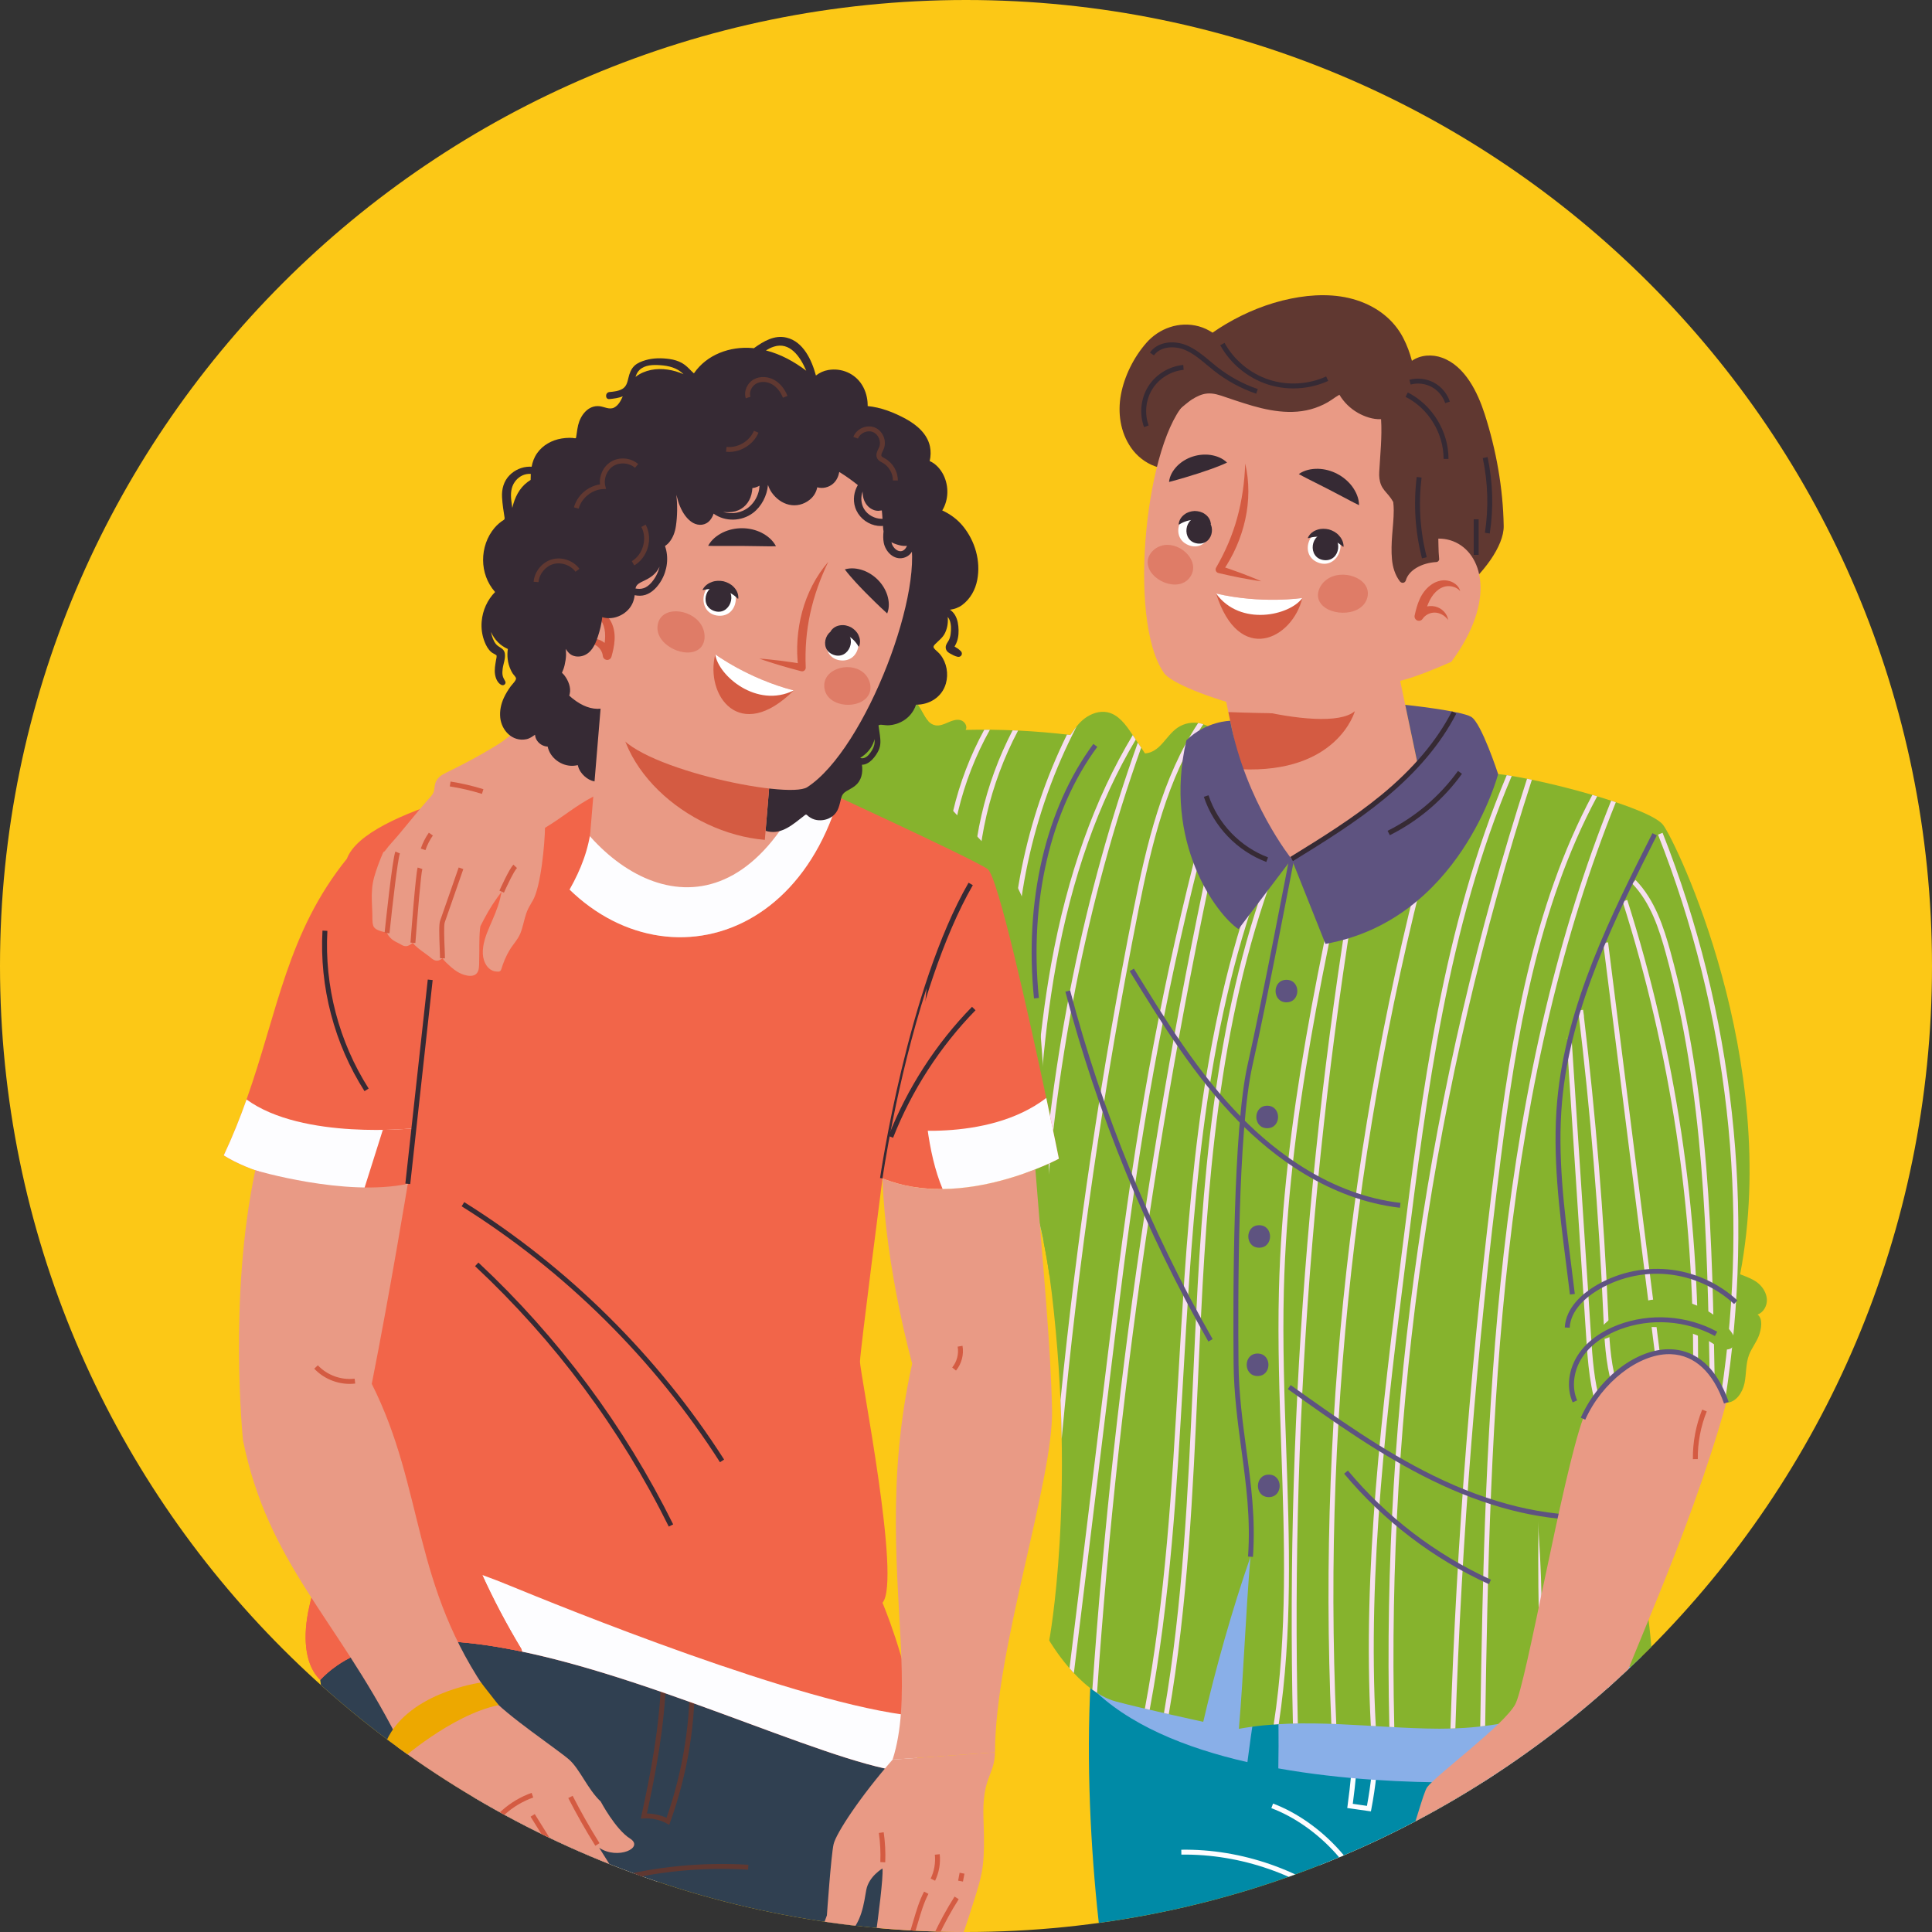 <?xml version="1.0" encoding="UTF-8"?> <svg xmlns="http://www.w3.org/2000/svg" xmlns:xlink="http://www.w3.org/1999/xlink" xmlns:xodm="http://www.corel.com/coreldraw/odm/2003" xml:space="preserve" width="45.72mm" height="45.72mm" version="1.1" style="shape-rendering:geometricPrecision; text-rendering:geometricPrecision; image-rendering:optimizeQuality; fill-rule:evenodd; clip-rule:evenodd" viewBox="0 0 4572 4571.98"><rect x="0" y="0" width="4572" height="4571.98" fill="#333333" stroke="none"/> <defs> <style type="text/css"> .str0 {stroke:#F26549;stroke-width:7.62;stroke-miterlimit:22.926} .fil17 {fill:none} .fil0 {fill:#FCC816} .fil2 {fill:#008AA6;fill-rule:nonzero} .fil13 {fill:#304051;fill-rule:nonzero} .fil12 {fill:#362A34;fill-rule:nonzero} .fil6 {fill:#5E5380;fill-rule:nonzero} .fil7 {fill:#603831;fill-rule:nonzero} .fil5 {fill:#86B32D;fill-rule:nonzero} .fil15 {fill:#89AFE8;fill-rule:nonzero} .fil9 {fill:#D45B42;fill-rule:nonzero} .fil10 {fill:#DF7C67;fill-rule:nonzero} .fil8 {fill:#E99A85;fill-rule:nonzero} .fil16 {fill:#EDA800;fill-rule:nonzero} .fil14 {fill:#F26549;fill-rule:nonzero} .fil1 {fill:#F6DFEF;fill-rule:nonzero} .fil3 {fill:#FDFDFF;fill-rule:nonzero} .fil11 {fill:white;fill-rule:nonzero} .fil4 {fill:#89AFE8;fill-rule:nonzero} </style> <clipPath id="id0"> <path d="M2286 -0.01c1262.53,0 2286,1023.48 2286,2286 0,1262.51 -1023.47,2286 -2286,2286 -1262.52,0 -2286,-1023.49 -2286,-2286 0,-1262.52 1023.48,-2286 2286,-2286z"></path> </clipPath> </defs> <g id="Слой_x0020_1">  <path class="fil0" d="M2286 -0.01c1262.53,0 2286,1023.48 2286,2286 0,1262.51 -1023.47,2286 -2286,2286 -1262.52,0 -2286,-1023.49 -2286,-2286 0,-1262.52 1023.48,-2286 2286,-2286z"></path> <g style="clip-path:url(#id0)"> <g id="_3223969922272"> <g> <polygon id="_1" class="fil1" points="3738.07,4579.54 2355.37,1920.92 3173.77,4579.54 "></polygon> <polygon class="fil1" points="1515.99,4579.54 2355.37,1920.92 948.28,4579.54 "></polygon> <path class="fil2" d="M3896.84 4014.61c-0.11,29.88 -0.58,59.53 -1.28,88.72 -0.34,14.77 -0.69,29.53 -1.16,44.07 -5.16,156.48 -17.66,302.41 -32.78,432.14l-1258.23 0c-19.88,-172.28 -31.91,-366.92 -24.19,-564.46 0.35,-8.03 0.7,-16.17 1.05,-24.19l0 -0.11c2.55,-56.86 6.97,-113.96 13.25,-170.58l97.67 -266.86 982.3 -75.92 153.14 -11.86 16.39 128.6 53.84 420.45z"></path> <path class="fil3" d="M3186.34 4525.33c-108.23,-88.97 -250.74,-138.41 -390.7,-136.46l-0.18 -11.62c142.9,-2.15 287.92,48.42 398.25,139.09l-7.37 8.99z"></path> <path class="fil3" d="M3808.15 3821.45c18.07,253.43 16.54,506.77 -4.41,758.09l-11.67 0c20.98,-251.04 22.53,-504.11 4.48,-757.27l11.6 -0.82z"></path> <path class="fil3" d="M3244.18 4286.52l-5.45 -0.74c-7.24,-0.96 -14.82,-2.08 -22.41,-3.19 -7.55,-1.11 -15.12,-2.24 -22.34,-3.2l-5.78 -0.77 0.79 -5.78c13.71,-99.61 18.79,-201.03 15.12,-301.46l11.62 -0.43c3.64,99.16 -1.22,199.29 -14.44,297.71 5.48,0.77 11.11,1.6 16.74,2.43 5.64,0.83 11.28,1.66 16.78,2.43 9.41,-50.56 14.77,-101.56 15.93,-151.7l11.63 0.28c-1.23,52.56 -7,106.06 -17.16,159.03l-1.03 5.39z"></path> <path class="fil3" d="M3249.38 4579.54c0.46,-3.58 0.92,-7.18 1.41,-10.8l11.53 1.55 -1.21 9.25 -11.73 0z"></path> <path class="fil3" d="M3250.8 4570.31c-19.07,-138.85 -136.29,-251.69 -242.23,-291.38l4.09 -10.88c109.17,40.9 229.97,157.31 249.65,300.67l-11.51 1.59z"></path> <path class="fil4" d="M3843 3594.15l-16.38 -128.59 -153.15 11.86 -982.3 75.93 -97.67 266.84c-6.28,56.64 -10.69,113.73 -13.25,170.58l0 0.11c88.18,90.38 225.14,145.72 371.7,179.15 5.01,-39.52 10.45,-79.01 17.09,-118.29 7.24,-42.9 17.08,-85.05 26.19,-127.55 2.12,-9.88 18.96,-10.5 20.59,0 8,51.61 9,104.34 9.68,156.49 0.46,34.74 0.13,69.43 -0.41,104.13 301.45,53.82 615.72,26.31 615.72,26.31l0 265.22 254.76 -373.01c0.68,-29.19 1.16,-58.84 1.27,-88.72l-53.84 -420.46z"></path> <path class="fil5" d="M4159.18 3110.87c13.52,9.77 8.8,35.3 2.79,50.86 -6.12,15.66 -17.06,28.97 -22.96,44.52 -8.05,21.25 -6.12,44.85 -10.73,67.17 -4.72,22.2 -20.28,45.6 -42.92,46.13 -22.85,-59.33 -89.05,-99.24 -152.56,-98.6 -63.63,0.64 -124.57,43.88 -146.24,103.64 69.52,221.67 156.11,627.65 110.3,689.99 -5.05,-33.8 -33.16,-58.05 -52.47,-86.26 -102.78,120.48 -280.03,163.08 -438.39,162.54 -158.47,-0.64 -318.33,-28.11 -474.22,0.33 11.69,-136.8 15.77,-270.49 27.46,-407.28 -43.77,126.39 -81.43,260.39 -111.79,390.64 0,0 -141.41,-30.57 -206.75,-48.06 -87.87,-23.5 -157.72,-144.41 -157.72,-144.41 0,0 63.41,-339.15 5.9,-822.81 -1.5,-12.77 -3.22,-25.54 -5.04,-38.31 -34.33,-237.97 -124.99,-472.29 -290.97,-645.46 -114.05,-118.88 -303.52,-148.7 -457.91,-206.1 6.97,-139.8 21.45,-285.18 28.43,-424.98 1.39,-28.11 3.32,-57.72 18.67,-81.22 19.74,-30.25 56.86,-43.23 91.19,-54.28 29.94,-9.66 60.84,-19.42 92.06,-16.21 31.33,3.11 63.09,22.86 70.27,53.44 23.82,-8.37 44.1,-5.69 69.31,-6.23 25.22,-0.53 51.93,8.05 67.17,28.22 9.01,11.91 14.91,28.11 24.67,38.52 4.62,4.93 9.98,8.47 16.85,9.76 10.08,1.82 20.17,-2.57 29.5,-6.65 9.34,-4.18 19.64,-8.15 29.62,-5.69 9.87,2.47 17.81,14.59 12.33,23.18 83.58,-1.94 165.01,2.03 248.06,12.01 11.05,-15.34 19.09,-28.32 34.33,-39.59 15.24,-11.26 34.76,-18.02 53.32,-14.16 25.97,5.47 43.24,29.29 57.94,51.29 10.3,15.34 20.6,30.79 30.9,46.13 17.17,-1.18 29.93,-11.16 41.41,-24.03 11.48,-12.77 21.57,-27.25 35.73,-36.91 15.77,-10.73 36.05,-14.38 54.61,-9.98 18.46,4.51 34.87,16.96 44.1,33.58l659.83 86.16c99.89,10.62 359.54,79.18 390.54,120.48 31.01,41.31 279.06,554.59 182.18,1063.36 13.84,5.15 32.29,11.91 43.35,21.67 11.15,9.76 19.42,23.6 19.95,38.41 0.43,14.8 -8.15,30.26 -22.1,35.19z"></path> <path class="fil1" d="M2111.18 1640.07c4.04,0.16 8.07,0.49 12.07,1.12 -51.19,123.97 -74.98,260.25 -68.81,394.21l-11.61 0.53c-6.21,-134.46 17.46,-271.21 68.35,-395.86zm124.68 486.1l0 0 11.62 -0.55c-6.43,-137.84 27.69,-277.86 95.05,-398.68 -4.44,-0.04 -8.93,0.08 -13.38,0.08 -66.29,121.37 -99.72,261.35 -93.29,399.15zm66.07 16.32l0 0 11.62 -0.41c-4.88,-142.32 28.96,-287.13 95.7,-413.28 -4.33,-0.21 -8.68,-0.22 -13,-0.4 -65.91,126.73 -99.2,271.65 -94.32,414.09zm-200 -65.33l0 0 11.54 -1.42c-16.94,-137.96 3.15,-281.25 56.63,-409.8 -2.7,-3.23 -5.69,-6.14 -8.95,-8.73 -55.58,131.49 -76.59,278.48 -59.22,419.95zm292.8 307.56l0 0 11.61 -0.72c-14.15,-228.41 35.97,-461.61 141.49,-664.95 -4.95,6.26 -9.52,12.97 -14.74,20.22 -2.74,-0.33 -5.44,-0.52 -8.17,-0.83 -97.88,199.25 -143.9,425.01 -130.19,646.28zm305.77 -615.34l0 0c-2.64,-3.94 -5.29,-7.88 -7.93,-11.83 -127.25,355.03 -206.13,743.52 -231.85,1140.46 3.27,14.11 6.34,28.27 9.18,42.46 22.54,-407.32 100.96,-806.79 230.6,-1171.09zm-201.36 513.44l0 0c37.22,-206.04 100.52,-384.73 188.53,-532.58 -2.36,-3.54 -4.73,-7.08 -7.1,-10.62 -90.21,149.97 -155.01,331.54 -192.87,541.13 -31.67,175.36 -42.71,355.03 -49.73,531.59 3.56,11.85 7.04,23.74 10.28,35.69 6.98,-187.44 17.25,-378.92 50.89,-565.21zm194.75 -128.05l0 0c30.74,-154.63 68.43,-313.97 153.62,-440.89 -2.03,-0.71 -4.09,-1.35 -6.18,-1.86 -1.94,-0.46 -3.92,-0.78 -5.9,-1.07 -84.66,128.01 -122.25,287.16 -152.95,441.55 -76.06,382.56 -133.86,771.32 -172.86,1160.93 1.41,31.64 2.3,62.16 2.81,91.69 38.83,-419.52 99.57,-838.53 181.46,-1250.35zm-67.47 1107.19l0 0c21.71,-177.81 44.14,-361.67 72.34,-541.83 52.76,-337.21 126.24,-663.02 218.31,-970.39l-11.69 -1.53c-91.95,307.34 -165.36,633.06 -218.11,970.12 -28.23,180.36 -50.68,364.32 -72.39,542.22l-83.92 687.29c3.31,3.8 6.74,7.62 10.32,11.43l85.14 -697.31zm-30.32 744.11l0 0c52.02,-757.32 166.4,-1514.96 340.37,-2253.8l-11.58 -1.52c-173.45,736.89 -287.67,1492.44 -339.92,2247.73 3.65,2.65 7.36,5.17 11.13,7.59zm124.53 40.02l0 0c48.9,-260.1 64.42,-527.66 79.45,-787.57 4.38,-75.82 8.9,-154.21 14.19,-231.11 25.41,-369.61 72.03,-759.86 239.74,-1109.68l-10.48 -5.02c-168.56,351.58 -215.37,743.14 -240.85,1113.89 -5.3,76.97 -9.83,155.4 -14.22,231.24 -14.99,259.36 -30.48,526.36 -79.17,785.6 3.76,0.88 7.55,1.77 11.34,2.65zm340.52 -2122.62l0 0c-164.12,353.68 -206.01,745.8 -226.82,1116.84 -4.33,77.03 -7.87,155.51 -11.3,231.4 -11.67,258.07 -23.76,523.71 -68.55,782.17 3.83,0.87 7.61,1.73 11.35,2.58 45.01,-259.34 57.13,-525.57 68.82,-784.22 3.42,-75.87 6.96,-154.31 11.28,-231.27 20.76,-369.9 62.47,-760.7 225.76,-1112.61l-10.54 -4.89zm-35.11 2156.76l0 0c32.85,-215.73 25.21,-437.37 17.69,-652.67 -4.26,-122.76 -8.69,-249.7 -5.55,-373.88 10.12,-399.45 98.69,-795.49 184.34,-1178.5l-11.35 -2.54c-85.77,383.55 -174.47,780.16 -184.61,1180.75 -3.15,124.52 1.28,251.64 5.56,374.57 7.51,215.6 15.19,437.56 -17.94,653.05 3.96,-0.28 7.9,-0.55 11.86,-0.78zm234.47 -2263.76l0 0 -11.42 -2.2c-143.53,744.86 -207.07,1506.05 -189.47,2264.55 3.87,-0.11 7.75,-0.2 11.62,-0.27 -17.58,-757.66 45.89,-1518.04 189.27,-2262.08zm177.5 1.28l0 0 -11.68 -1.52c-216.79,735.81 -309.49,1496.34 -275.76,2263.26 3.88,0.14 7.76,0.26 11.65,0.42 -33.81,-766.55 58.89,-1526.73 275.79,-2262.16zm-109.33 1149.72l0 0c47.81,-380.64 97.12,-772.96 248.79,-1131.23 -4.08,-0.67 -8.02,-1.29 -11.83,-1.85 -151.39,358.98 -200.71,751.13 -248.5,1131.63 -45.93,365.64 -93.25,743.05 -73.12,1118.13 3.9,0.23 7.8,0.46 11.71,0.69 -20.27,-374.49 27.03,-751.81 72.95,-1117.37zm296.45 -1122.25l0 0c-3.86,-0.81 -7.69,-1.59 -11.45,-2.34 -234.48,726.36 -343.98,1480.48 -325.82,2243.81 3.88,0.22 7.77,0.4 11.65,0.62 -18.24,-762.76 91.19,-1516.32 325.62,-2242.09zm-181.06 2244.83l0 0c14.69,-449.91 50.61,-903.16 107.5,-1349.01 35.63,-279.25 85.95,-592.22 228.1,-856.61 -3.77,-1.13 -7.57,-2.26 -11.4,-3.37 -142.19,265.62 -192.56,578.92 -228.24,858.51 -56.97,446.49 -92.93,900.38 -107.61,1350.93 3.87,-0.11 7.76,-0.29 11.65,-0.45zm125.99 -1122.73l0 0c46.47,-409.25 129.68,-759.82 253.76,-1068.92 -3.64,-1.22 -7.33,-2.44 -11.05,-3.65 -124.33,309.92 -207.72,661.26 -254.27,1071.25 -42.19,371.67 -49.82,751.07 -55.57,1119.58 3.89,-0.43 7.77,-0.94 11.65,-1.43 5.74,-367.73 13.41,-746.26 55.48,-1116.83zm120.49 -82.17l0 0c-44.66,353.61 -59.74,713.43 -44.82,1069.46l11.63 -0.48c-14.9,-355.39 0.14,-714.55 44.72,-1067.52l-11.53 -1.46zm96.01 439.44l0 0c0.39,-1.06 0.87,-2.07 1.28,-3.13 -15.59,-52.51 -19.31,-108.22 -22.85,-162.36l-46.02 -703.88 -11.61 0.75 46.02 703.88c4.18,63.96 8.51,130.08 32.26,191.53l8.17 -3.16c-2.43,-8.07 -4.85,-15.98 -7.25,-23.63zm-40.26 -934.98l0 0 -11.53 1.51c28.82,237.87 48.8,479.91 59.36,719.4l0.11 2.54c2.43,55.07 4.96,111.58 20.35,164.31 2.98,-3.45 6.08,-6.79 9.35,-9.98 -13.35,-49.62 -15.8,-102.87 -18.08,-154.84l-0.11 -2.56c-10.35,-234.46 -29.7,-471.38 -57.53,-704.44l0.32 -0.05 -2.24 -15.89zm59.14 -159.61l0 0 -11.54 1.45 124.81 990.41c3.86,-0.42 7.73,-0.68 11.62,-0.78l-124.89 -991.08zm212.84 1014.22l0 0c3.32,-378.62 -52.91,-753.54 -167.41,-1114.56l-11.08 3.52c113.52,357.91 169.54,729.55 166.88,1104.88 3.95,1.91 7.82,3.97 11.61,6.16zm39.62 31.67l0 0c-5.96,-339.32 -12.76,-689.88 -104.81,-1023.73 -15.83,-57.36 -36.57,-122.52 -82.62,-169.77l-8.34 8.13c44.14,45.26 64.31,108.76 79.74,164.73 90.6,328.54 98.28,674.05 104.18,1008.94 4.17,3.7 8.11,7.61 11.85,11.7zm24.62 37.18l0 0c71.15,-452.48 20.18,-915.81 -148.1,-1342.25l-10.81 4.27c165.63,419.74 217.12,875.38 149.78,1320.98 3.45,5.44 6.48,11.12 9.13,17z"></path> <path class="fil5" d="M2483.84 3020.96c-34.33,-237.97 -124.99,-472.29 -290.97,-645.46 -114.05,-118.88 -303.52,-148.7 -457.91,-206.1 6.97,-139.8 21.45,-285.18 28.43,-424.98 1.39,-28.11 3.32,-57.72 18.67,-81.22 19.74,-30.25 56.86,-43.23 91.19,-54.28 29.94,-9.66 60.84,-19.42 92.06,-16.21 31.33,3.11 63.09,22.86 70.27,53.44 23.82,-8.37 44.1,-5.69 69.31,-6.23 25.22,-0.53 51.93,8.05 67.17,28.22 9.01,11.91 14.91,28.11 24.67,38.52 -8.9,36.26 -22.95,70.91 -45.92,101.17 55.37,58.69 110.62,117.38 165.87,176.06 37.24,39.38 75.1,79.83 97.74,129.18 24.03,52.36 29.29,111.15 34.23,168.56 21.03,245.48 41.95,493.64 35.19,739.33z"></path> <path class="fil5" d="M3918.75 3074.57c65.12,-6.61 132.76,21.39 174.14,72.1 4.96,6.08 9.66,12.66 11.58,20.27 1.91,7.6 0.5,16.48 -5.3,21.76 -5.84,5.33 -14.82,5.87 -22.38,3.57 -7.57,-2.3 -14.13,-6.99 -20.75,-11.31 -52.41,-34.22 -117.58,-46.77 -179.25,-37.87 -15.54,2.24 -30.88,5.83 -45.77,10.81 -11.89,3.97 -29.79,16.95 -42.24,15.07 -33.14,-4.99 22.85,-49.26 32.56,-56.37 28.42,-20.84 62.28,-34.46 97.41,-38.03z"></path> <path class="fil5" d="M3721.94 3240.7c-17.87,-11.76 -26,-34.33 -26.52,-55.71 -0.53,-21.39 5.29,-42.34 9.59,-63.3 23.29,-113.52 2.34,-230.74 -12.67,-345.64 -15.02,-114.91 13.5,-234.04 30.64,-345.75 -64.94,106.87 -107,233.46 -121.46,357.67 -14.47,124.22 -9.59,249.88 -0.28,374.58 20.57,275.78 62.69,551.86 41.45,827.59 98.73,-179.81 89.5,-408.8 209.23,-575.37 -34.55,-10.43 -73.39,-36.3 -99.82,-60.67 -15.13,-13.96 -25.25,-34.54 -30.25,-54.24 -1.63,-6.42 -0.83,-59.77 0.09,-59.16z"></path> <path class="fil6" d="M3754.4 3597.18c-115.46,0 -238.63,-31.67 -366.51,-94.29 -121.34,-59.41 -232.69,-138.87 -340.38,-215.71l6.74 -9.47c107.32,76.57 218.28,155.75 338.75,214.74 134.9,66.04 264.21,97.27 384.57,92.66l0.43 11.62c-7.82,0.3 -15.7,0.45 -23.6,0.45z"></path> <path class="fil6" d="M3523.43 3748.9c-131.56,-59.96 -250.02,-150.36 -342.58,-261.44l8.92 -7.45c91.46,109.75 208.5,199.07 338.48,258.31l-4.82 10.58z"></path> <path class="fil7" d="M3558.44 1244.71c-1.42,-88.79 -17.78,-180.37 -45.03,-264.88 -16.56,-51.31 -46.2,-113.31 -100.42,-133.2 -23.71,-8.7 -51.04,-7.11 -71.75,7.19 -4.88,-18.69 -11.65,-36.89 -20.55,-54.12 -22.35,-43.22 -61.71,-73.64 -110.01,-89.27 -49.98,-16.16 -104.94,-14.13 -156.01,-3.74 -54.42,11.07 -106.39,32.33 -153.39,60.06 -10.91,6.43 -21.48,13.36 -31.86,20.52 -9.75,-6.53 -20.61,-11.76 -32.53,-15.01 -46.54,-12.72 -94.24,4.95 -124.15,39.18 -29.97,34.3 -51.95,78.74 -60.08,122.31 -8,42.8 -1.69,88.81 23.9,125.72 27.43,39.57 81.61,64.62 129.1,40.08 1.06,0.4 2.21,0.69 3.57,0.67 28.84,-0.53 51.59,-20.66 79.36,-25.6 28.26,-5.04 57.95,3.07 83.76,14.31 48.84,21.27 93.45,53.87 133.2,88.98 80.64,71.21 150.18,155.22 203.86,247.85 49.79,85.91 250.55,-86.23 249.03,-181.05z"></path> <path class="fil8" d="M2878.53 1550.19l71.95 342.32c23.47,111.62 133.04,183.03 244.66,159.57 111.62,-23.46 183.06,-132.92 159.6,-244.54l-71.95 -342.32 -404.26 84.97z"></path> <path class="fil9" d="M2906.89 1685.08c0,0 192.19,8.22 299.38,-2.32 0,0 -40.16,148.3 -270.95,137.6l-28.43 -135.28z"></path> <path class="fil8" d="M2753.47 1590.98c27.07,47.83 383.26,153.04 452.8,91.78 69.54,-61.26 201.44,-479.29 167.94,-626.08 -49.34,-216.38 -481.78,-182.82 -563.12,-109.66 -98.82,89.59 -144.25,517.11 -57.62,643.96z"></path> <path class="fil10" d="M3145.89 1367.46c-19.69,10.62 -31.77,33.19 -25.24,51.56 13.86,39.01 97.36,43.95 113.8,-0.88 16.31,-44.46 -48.16,-72.45 -88.56,-50.68z"></path> <path class="fil10" d="M2753.86 1290.11c-20.43,3.53 -37.93,20.85 -37.94,40.35 -0.04,41.39 71.08,73.56 99.27,36.66 27.96,-36.59 -19.44,-84.26 -61.33,-77.01z"></path> <path class="fil8" d="M3233.5 1504.89c63.67,-386.22 416.39,-231.45 201.57,60.52 -1.45,0.95 -0.6,0.73 -2.16,1.42 -163.82,71.82 -232.09,78.92 -199.41,-61.94z"></path> <path class="fil9" d="M3455.5 1398.79c-2.95,-12.79 -16.03,-22.57 -29.99,-24.8 -14.41,-2.8 -29.72,2.68 -40.82,11.35 -11.38,8.63 -19.84,20.6 -25.23,32.9 -5.57,12.31 -8.84,24.86 -11.48,36.93l-0.27 1.27c-1.24,5.65 2.34,11.22 7.98,12.45 4.37,0.96 8.71,-0.99 11.01,-4.53 5.43,-8.39 16.29,-14.58 27.62,-14.71 11.4,-0.11 24.21,5.82 32.67,17.48 -1.98,-14.45 -14.28,-28.06 -30.75,-31.9 -16.53,-3.82 -35.03,2.3 -46.5,16.38l18.71 9.18c7.54,-23.44 14.04,-45.35 29.22,-60.15 7.52,-7.25 16.52,-12.54 26.99,-13.48 10.44,-0.75 22.3,2.07 30.84,11.63z"></path> <path class="fil11" d="M3148.91 1257.97c46.92,19.83 16.16,92.66 -30.78,72.81 -46.92,-19.83 -16.16,-92.66 30.78,-72.81z"></path> <path class="fil12" d="M3140.46 1263.45c39.96,4.89 32.4,66.9 -7.57,62.02 -39.96,-4.88 -32.41,-66.9 7.57,-62.02z"></path> <path class="fil11" d="M2842.49 1216.85c46.92,19.84 16.16,92.66 -30.78,72.82 -46.92,-19.84 -16.16,-92.66 30.78,-72.82z"></path> <path class="fil12" d="M2841.63 1224.18c39.96,4.88 32.4,66.89 -7.58,62.01 -39.96,-4.88 -32.4,-66.9 7.58,-62.01z"></path> <path class="fil9" d="M2946.71 1096.9c-1.42,44.14 -7.52,86.9 -18.82,128.13 -11.25,41.24 -28.28,80.6 -49.74,117.77l-0.29 0.5c-2.39,4.15 -0.97,9.45 3.18,11.85 0.76,0.44 1.6,0.76 2.41,0.94 16.77,3.81 33.54,7.62 50.44,10.91 16.95,3.04 33.84,6.38 51.01,8.58 -15.94,-7.15 -32.16,-13.16 -48.3,-19.46 -16.21,-6.06 -32.54,-11.6 -48.88,-17.13l5.3 13.29c25.63,-36.71 44.04,-78.75 53.75,-122.6 9.73,-43.83 10.09,-89.73 -0.06,-132.78z"></path> <path class="fil12" d="M3216.1 1195.46c-0.15,-16.58 -6.91,-31.39 -16.11,-44.12 -9.43,-12.61 -21.86,-22.93 -35.84,-30.17 -13.98,-7.27 -29.59,-11.43 -45.33,-11.81 -15.72,-0.17 -31.72,2.93 -45.33,12.45 14.36,8.09 26.48,13.76 38.07,19.75l33.33 16.9 33.11 17.35c11.62,5.97 23.24,12.6 38.1,19.65z"></path> <path class="fil12" d="M2903.76 1094.68c-11.02,-10.72 -24.84,-15.75 -38.85,-18.01 -14.07,-2.02 -28.55,-0.68 -42.11,3.65 -13.57,4.32 -26.27,11.73 -36.53,21.85 -10.08,10.22 -18.23,23 -19.79,38.36 14.85,-3.73 26.21,-7.28 37.4,-10.45l31.75 -9.8c10.38,-3.35 20.76,-6.87 31.77,-10.81 11.07,-4.19 22.57,-8.21 36.36,-14.79z"></path> <path class="fil12" d="M3179.52 1292.11c-0.56,-10.59 -5.15,-18.93 -11.39,-25.47 -6.18,-6.78 -14.45,-11.11 -23.27,-13.76 -8.97,-2.02 -18.56,-2.4 -27.52,0.73 -8.87,2.86 -17.16,8.5 -21.87,18.04l-0.37 0.75c-0.22,0.43 -0.03,0.96 0.41,1.18 0.21,0.11 0.45,0.12 0.66,0.05 14.04,-4.67 29.34,-4.59 43.32,-0.47 14.21,3.41 27.47,10.75 38.61,20.5 0.37,0.32 0.93,0.28 1.25,-0.08 0.15,-0.18 0.23,-0.41 0.22,-0.63l-0.05 -0.84z"></path> <path class="fil12" d="M2865.34 1238.71c-1.27,-9.99 -6.91,-17.33 -13.99,-22.21 -7.09,-5.16 -15.84,-7.18 -24.43,-7.29 -8.59,0.52 -17.09,2.87 -23.88,8.14 -6.81,5.02 -12.2,12.2 -13.66,22.1l-0.14 0.89c-0.07,0.46 0.26,0.9 0.73,0.97 0.21,0.03 0.41,-0.02 0.58,-0.13 11.04,-7.03 23.92,-11.11 36.79,-11 12.83,-0.66 25.92,2.97 36.79,10.24 0.39,0.27 0.92,0.16 1.19,-0.23 0.12,-0.18 0.16,-0.38 0.13,-0.58l-0.11 -0.9z"></path> <path class="fil9" d="M2877.81 1404.5c54.25,171.66 180.68,108.06 204.16,10.55 0,0 -95.65,14.83 -204.16,-10.55z"></path> <path class="fil11" d="M2877.81 1404.5c57.38,79.11 174.9,51.84 204.16,10.55 0,0 -95.65,14.83 -204.16,-10.55z"></path> <path class="fil7" d="M3404.04 1290.83c-0.05,-10.71 -0.49,-21.41 -0.96,-32.11 -0.93,-21.4 -1.91,-42.8 -2.59,-64.21 -1.34,-41.89 -1.89,-83.79 -3.34,-125.68 -1.28,-36.8 -1.42,-77.56 -24.94,-108.15 -21.02,-27.32 -53.86,-45.72 -86.59,-55.49 -32.82,-9.78 -67.91,-11.57 -101.3,-4.12 -7.53,-10.88 -12.64,-23.48 -22.27,-33.01 -11.66,-11.53 -26.79,-18.49 -42.04,-24.02 -35.17,-12.75 -72.27,-24.14 -109.51,-28.67 -39.45,-4.79 -79.11,1.67 -117.49,10.72 -27.71,6.54 -56.6,16.06 -77.96,35.55 -12.6,11.5 -20.8,26.18 -24.73,42.67 -2.56,10.72 -4.09,21.75 -5.5,32.67 -1.41,10.9 -3.33,21.87 -4.1,32.83 -0.35,5.01 6.03,5.36 8.43,2.21 4.24,-5.56 9.39,-9.74 14.87,-14.06 5.58,-4.41 10.91,-9.01 16.95,-12.82 10.73,-6.77 22.54,-12.62 35.36,-13.85 15.29,-1.48 29.99,3.67 44.18,8.63 14.32,5 28.78,9.65 43.22,14.28 53.74,17.25 113.34,30.22 168.5,11.18 13.72,-4.74 26.96,-10.96 38.9,-19.19 5.97,-4.11 11.81,-8.33 18.18,-11.84 0.14,-0.07 0.26,-0.1 0.4,-0.18 10.46,17.77 25.85,32.7 43.83,42.89 15.74,8.91 35.78,15.9 54.7,14.9 2.66,41.81 -2.07,83.46 -4.35,125.29 -0.57,10.42 0.45,20.7 4.46,30.42 3.85,9.33 11.26,16.8 17.72,24.4 4.34,5.1 7.9,10.42 10.96,15.94 0.75,6.61 1.21,13.23 1.21,19.61 0.01,19.74 -2.29,39.3 -3.76,58.96 -1.4,18.69 -2.17,38.33 -0.42,57.02 1.76,18.71 7.1,36.72 18.53,51.93 4.11,5.46 11.83,4.85 14.22,-1.85 6.72,-24.74 38.15,-41.59 71.73,-43.6 3.66,0.3 7.49,-3.52 7.19,-7.14 -0.89,-10.79 -1.64,-21.26 -1.69,-32.11z"></path> <path class="fil12" d="M3060.68 919.16c-20.98,0 -41.94,-3.26 -61.86,-9.85 -46.84,-15.49 -87.37,-49.14 -111.18,-92.34l10.17 -5.61c22.42,40.66 60.57,72.34 104.66,86.91 44.06,14.56 93.59,11.87 135.83,-7.42l4.84 10.58c-25.79,11.77 -54.13,17.73 -82.46,17.73z"></path> <path class="fil12" d="M2972.72 931.72c-36.11,-12.43 -69.65,-30.69 -99.68,-54.27 -5.63,-4.42 -11.15,-9.03 -16.66,-13.64 -17.21,-14.4 -33.45,-27.99 -53.04,-36.07 -23.74,-9.76 -57.24,-8.43 -72.61,13.28l-9.49 -6.71c19.05,-26.93 57.93,-29.1 86.53,-17.32 21.24,8.77 38.96,23.57 56.08,37.9 5.41,4.53 10.84,9.07 16.36,13.41 29.01,22.78 61.42,40.42 96.3,52.43l-3.79 10.99z"></path> <path class="fil12" d="M2707.37 1010.77c-11.66,-31.27 -7.83,-68.24 9.96,-96.49 17.79,-28.23 49.49,-47.64 82.74,-50.64l1.04 11.58c-29.71,2.68 -58.04,20.02 -73.94,45.26 -15.9,25.24 -19.32,58.29 -8.9,86.24l-10.9 4.05z"></path> <path class="fil12" d="M3419.98 954.01c-5.35,-16.25 -17.05,-30.21 -32.09,-38.32 -15.06,-8.1 -33.14,-10.21 -49.65,-5.71l-3.04 -11.22c19.33,-5.26 40.54,-2.8 58.2,6.69 17.65,9.51 31.36,25.88 37.61,44.92l-11.03 3.64z"></path> <path class="fil12" d="M3427.8 1086.03l-11.63 -0.06c0.31,-60.57 -35.82,-119.58 -89.9,-146.84l5.23 -10.38c57.93,29.19 96.63,92.4 96.3,157.28z"></path> <path class="fil12" d="M3365.1 1321.44c-16.2,-63.18 -20.43,-128.02 -12.54,-192.73l11.54 1.41c-7.71,63.26 -3.58,126.66 12.26,188.43l-11.26 2.89z"></path> <path class="fil12" d="M3525.49 1262.49l-11.49 -1.75c8.98,-58.89 7.28,-118.31 -5.07,-176.62l11.38 -2.41c12.64,59.68 14.37,120.51 5.18,180.78z"></path> <polygon class="fil12" points="3499.13,1313.11 3487.5,1313.11 3487.5,1228.85 3499.13,1228.85 "></polygon> <path class="fil13" d="M757.75 3975.48c14.72,105.55 27.42,188.55 27.42,188.55 0,0 -22.71,197.74 -31.8,415.51l1328.8 0c44.87,-202.75 85.31,-384.38 85.31,-384.38 0,0 -1073.08,-850.16 -1409.73,-219.68z"></path> <path class="fil7" d="M1446.56 4456.41l-2.95 -11.24c106.91,-28.05 217.1,-38.89 327.41,-32.3l-0.69 11.61c-109.15,-6.54 -218.06,4.2 -323.77,31.93z"></path> <path class="fil7" d="M1583.68 4318.43l-5.98 -3.35c-14.97,-8.39 -35.54,-12.93 -53.73,-11.77l-7.7 0.47 1.67 -7.54c20.18,-91.31 43.74,-210.97 46.74,-326.71l11.63 0.3c-2.95,113.69 -25.5,230.84 -45.43,321.69 15.84,0.21 32.62,3.94 46.4,10.31 39.39,-111.77 58.38,-233.18 54.95,-351.55l11.63 -0.34c3.58,123.75 -15.88,245.56 -57.85,362.04l-2.33 6.45z"></path> <path class="fil7" d="M1397.92 4579.54c17.6,-64.38 36.48,-116.12 36.74,-116.83l10.91 3.99c-0.25,0.7 -18.39,50.42 -35.6,112.84l-12.05 0z"></path> <path class="fil14" d="M2088.37 2788.57c0,0 -52.47,406.31 -53.22,432.92 -0.75,26.5 98.6,519.6 53.22,571.43 0,0 56,131.11 75.32,267.79 6.54,45.82 8.9,92.16 3.75,134.44 -162.65,-1.83 -579.37,-212.87 -932.03,-286.68 -105.68,-22.21 -205.57,-31.97 -291.18,-20.17 -75.11,10.4 -139.16,37.44 -186.48,87.23 -33.26,-32.41 -41.73,-90.77 -28.64,-160.19l0 -0.11c13.3,-70.38 48.71,-152.03 102.78,-229.06 14.59,-20.92 30.58,-41.42 47.85,-61.27 0,0 -61.37,-232.71 -38.51,-370.15 12.33,-74.46 22.64,-167.26 29.39,-236.57 5.8,-58.58 9.12,-100.43 9.12,-100.43 0,0 -20.38,-0.53 -52.25,-3.43 -74.46,-6.65 -211.46,-25.86 -298.05,-80.15 21.24,-45.17 38.73,-89.26 53.97,-132.28 74.24,-209.11 96.24,-394.62 237.54,-569.82 22.31,-59.66 133.79,-107.51 249.02,-143.45 48.07,-15.13 96.88,-28.11 140.12,-39.16l780.43 39.59c0,0 56.44,26.07 124.03,57.83 91.2,42.81 202.67,96.02 222.63,109.65 24.13,16.63 97.09,345.8 138.83,541.81 17.81,84.12 29.82,143.67 29.82,143.67 0,0 -130.35,70.16 -275.19,71.67 -47.21,0.64 -96.03,-6.23 -142.27,-25.11z"></path> <path class="fil14" d="M2140.17 2068.48c4.73,5.5 6.58,9.68 7.56,13.46 0.87,3.73 0.59,6.93 -0.66,9.68 -1.24,2.76 -3.49,5.05 -6.88,6.82 -3.5,1.72 -7.89,3.03 -15.18,3 -4.78,-5.52 -6.64,-9.71 -7.61,-13.48 -0.86,-3.73 -0.59,-6.93 0.7,-9.66 1.28,-2.75 3.53,-5.04 6.92,-6.81 3.51,-1.71 7.88,-3.03 15.15,-3.01z"></path> <path class="fil14" d="M2187.57 2128.24c4.35,5.5 6,9.32 6.85,12.63 0.73,3.24 0.4,5.82 -0.84,7.83 -1.22,2.02 -3.4,3.44 -6.63,4.2 -3.34,0.7 -7.51,0.88 -14.4,-0.64 -4.38,-5.52 -6.04,-9.35 -6.88,-12.65 -0.73,-3.24 -0.4,-5.82 0.87,-7.81 1.27,-2 3.44,-3.42 6.67,-4.18 3.35,-0.7 7.51,-0.88 14.36,0.62z"></path> <path class="fil14 str0" d="M2130.76 2140.84c4.91,5.62 6.85,10.1 7.91,14.24 0.93,4.1 0.7,7.74 -0.54,11 -1.23,3.26 -3.49,6.13 -6.93,8.54 -3.55,2.37 -8,4.39 -15.46,5.25 -4.95,-5.63 -6.9,-10.12 -7.95,-14.26 -0.93,-4.09 -0.7,-7.74 0.58,-10.98 1.26,-3.25 3.53,-6.11 6.97,-8.52 3.56,-2.37 8,-4.39 15.42,-5.27z"></path> <path class="fil14" d="M1974.37 3260.3c6.6,3.01 10.03,6.01 12.5,9.01 2.34,3 3.43,6.01 3.45,9.01 0.02,3 -1.07,6.01 -3.41,9.01 -2.46,3 -5.9,6 -12.54,9.01 -6.64,-3.01 -10.08,-6.01 -12.54,-9.01 -2.34,-3 -3.43,-6.01 -3.41,-9.01 0.02,-3 1.11,-6.01 3.45,-9.01 2.47,-3 5.9,-6 12.5,-9.01z"></path> <path class="fil14" d="M1977.37 3353.39c6.6,3 10.03,6.01 12.5,9.01 2.34,3 3.43,6.01 3.45,9.01 0.03,3 -1.07,6 -3.4,9.01 -2.47,3 -5.9,6 -12.55,9.01 -6.64,-3.01 -10.08,-6.01 -12.54,-9.01 -2.34,-3.01 -3.43,-6.01 -3.4,-9.01 0.01,-3 1.1,-6.01 3.44,-9.01 2.47,-3 5.9,-6.01 12.5,-9.01z"></path> <path class="fil14" d="M1124.57 2473.56c5.72,5.05 8.33,9.48 10,13.71 1.55,4.22 1.86,8.18 1.13,11.94 -0.72,3.76 -2.54,7.3 -5.59,10.6 -3.16,3.26 -7.28,6.34 -14.55,8.79 -5.76,-5.05 -8.38,-9.48 -10.05,-13.71 -1.54,-4.22 -1.86,-8.19 -1.08,-11.93 0.77,-3.75 2.58,-7.29 5.63,-10.59 3.17,-3.27 7.29,-6.35 14.51,-8.81z"></path> <path class="fil14 str0" d="M1168.62 2519.18c6.42,2.24 9.69,4.2 12,6.07 2.18,1.86 3.11,3.61 2.98,5.26 -0.12,1.65 -1.36,3.2 -3.84,4.63 -2.6,1.43 -6.17,2.77 -12.94,3.82 -6.46,-2.25 -9.74,-4.22 -12.04,-6.08 -2.18,-1.86 -3.11,-3.61 -2.94,-5.26 0.17,-1.65 1.4,-3.19 3.88,-4.63 2.61,-1.43 6.18,-2.76 12.9,-3.81z"></path> <path class="fil14" d="M1177.27 3582.13c6.6,2.9 10.02,5.81 12.5,8.71 2.34,2.91 3.43,5.81 3.44,8.71 0.03,2.91 -1.06,5.81 -3.4,8.72 -2.46,2.9 -5.9,5.81 -12.54,8.71 -6.65,-2.9 -10.08,-5.81 -12.55,-8.71 -2.33,-2.91 -3.42,-5.81 -3.4,-8.72 0.02,-2.9 1.11,-5.8 3.45,-8.71 2.47,-2.9 5.9,-5.81 12.5,-8.71z"></path> <path class="fil14" d="M1236.52 3606.53c6.6,2.32 10.03,4.64 12.5,6.97 2.34,2.32 3.43,4.64 3.45,6.97 0.02,2.32 -1.07,4.64 -3.41,6.97 -2.46,2.32 -5.9,4.65 -12.54,6.97 -6.64,-2.32 -10.08,-4.65 -12.54,-6.97 -2.34,-2.33 -3.43,-4.65 -3.41,-6.97 0.02,-2.33 1.11,-4.65 3.45,-6.97 2.47,-2.33 5.9,-4.65 12.5,-6.97z"></path> <path class="fil14" d="M1296.65 3618.58c6.48,2.08 9.79,3.96 12.14,5.77 2.23,1.8 3.21,3.51 3.11,5.16 -0.08,1.65 -1.28,3.22 -3.72,4.71 -2.57,1.48 -6.11,2.9 -12.84,4.1 -6.52,-2.09 -9.85,-3.96 -12.19,-5.77 -2.22,-1.8 -3.21,-3.52 -3.07,-5.16 0.13,-1.65 1.33,-3.22 3.77,-4.71 2.58,-1.48 6.1,-2.9 12.8,-4.1z"></path> <path class="fil14" d="M1235.41 3908.47c-4.72,-1.08 -9.44,-2.04 -14.05,-2.9 -9.34,-1.93 -18.56,-3.65 -27.79,-5.26 -7.19,-1.28 -14.38,-2.57 -21.57,-3.75 -6.54,-1.07 -12.98,-2.04 -19.42,-3 -6.75,-0.97 -13.52,-1.94 -20.27,-2.79 -5.8,-0.76 -11.59,-1.4 -17.39,-2.04 -5.36,-0.65 -10.62,-1.18 -15.77,-1.61 -4.18,-0.43 -8.37,-0.86 -12.55,-1.18 -21.89,-1.72 -43.24,-2.69 -64.05,-2.69 -6.76,0 -13.52,0.11 -20.17,0.33 0,0 0,0 -0.11,0 -6.65,0.21 -13.2,0.53 -19.74,0.96 -6.44,0.32 -12.99,0.86 -19.31,1.5 -0.11,0 -0.11,0 -0.11,0 -6.33,0.65 -12.66,1.4 -18.88,2.26 -30.58,-63.95 -57.51,-129.5 -80.26,-196.45 -11.8,-34.87 -22.53,-70.17 -32.08,-105.68 14.59,-20.92 30.58,-41.42 47.85,-61.27 0,0 -61.37,-232.71 -38.51,-370.15 8.47,-50.96 15.98,-110.5 21.99,-165.22l77.25 -43.89 44.95 -338.5c54.72,320.69 -50.85,664.56 155.9,1120.01 25.64,56.43 56,114.58 92.16,174.66 1.18,2.05 1.29,4.41 1.93,6.66z"></path> <path class="fil3" d="M2167.44 4195.15c-162.65,-1.83 -579.37,-212.87 -932.03,-286.68 -0.64,-2.25 -0.75,-4.61 -1.93,-6.66 -36.16,-60.08 -66.52,-118.23 -92.16,-174.66 22.53,8.04 43.66,16.41 62.76,24.24 121.13,49.68 692.46,282.61 959.61,309.32 6.54,45.82 8.9,92.16 3.75,134.44z"></path> <path class="fil14" d="M1235.41 3908.47c-4.72,-1.08 -9.44,-2.04 -14.05,-2.9 -9.34,-1.93 -18.56,-3.65 -27.79,-5.26 -7.19,-1.28 -14.38,-2.57 -21.57,-3.75 -6.54,-1.07 -12.98,-2.04 -19.42,-3 -6.75,-0.97 -13.52,-1.94 -20.27,-2.79 -5.8,-0.76 -11.7,-1.4 -17.39,-2.04 -5.36,-0.65 -10.62,-1.18 -15.77,-1.61 -4.18,-0.43 -8.37,-0.86 -12.55,-1.18 -21.89,-1.72 -43.24,-2.69 -64.05,-2.69 -6.76,0 -13.52,0.11 -20.17,0.33 0,0 0,0 -0.11,0 -6.65,0.21 -13.2,0.53 -19.74,0.96 -6.55,0.32 -12.99,0.86 -19.31,1.5 -0.11,0 -0.11,0 -0.11,0 -6.44,0.65 -12.66,1.4 -18.88,2.26 -75.11,10.4 -139.16,37.44 -186.48,87.23 -33.26,-32.41 -41.73,-90.77 -28.64,-160.19l11.91 -53.64c35.4,-38.2 77.68,-59.77 122.95,-69.85 90.88,-20.38 193.66,5.37 277.35,35.3 25.64,56.43 56,114.58 92.16,174.66 1.18,2.05 1.29,4.41 1.93,6.66z"></path> <path class="fil15" d="M860.75 2816.89c12.13,0.65 18.99,0.86 18.99,0.86 0,0 -0.43,5.26 -1.28,14.7l-25.54 9.12 7.83 -24.68z"></path> <path class="fil14" d="M1018.15 2318.64l-38.63 351.37c-4.61,0.43 -32.93,3.22 -73.6,3.87l112.23 -355.24z"></path> <path class="fil3" d="M980.17 2669.91l-15.13 131.54 -94.42 116.73c5.8,-58.58 9.12,-100.43 9.12,-100.43 0,0 -226.7,-6 -350.3,-83.58 21.24,-45.17 38.73,-89.26 53.97,-132.28 133.15,96.98 396.76,68.02 396.76,68.02z"></path> <path class="fil14" d="M979.52 2670.01l-14.48 131.44 -86.58 31c0.85,-9.44 1.28,-14.7 1.28,-14.7 0,0 -6.86,-0.21 -18.99,-0.86l45.17 -143.01c40.67,-0.65 68.99,-3.44 73.6,-3.87z"></path> <path class="fil3" d="M878.46 2832.45l86.58 -31 -94.42 116.73c3.76,-37.77 6.44,-68.56 7.84,-85.73z"></path> <path class="fil3" d="M980.17 2669.91l-15.13 131.54 14.48 -131.44c0.43,-0.1 0.65,-0.1 0.65,-0.1z"></path> <path class="fil8" d="M1209.21 1879.21c151.72,432.89 610.37,451.26 760.65,52.49 0,0 -382.97,-264.8 -760.65,-52.49z"></path> <path class="fil3" d="M1969.81 1931.75c-150.2,398.69 -608.87,380.34 -760.58,-52.57 32.08,-18.03 64.27,-32.62 96.24,-44.2 103,243.44 397.41,423.58 587.09,52.89 48.93,24.25 77.25,43.88 77.25,43.88z"></path> <path class="fil14" d="M1086.4 2285.15c27.74,22.98 63.79,42.75 98.4,32.77 30.31,-8.75 49.76,-37.43 66.63,-64.09 58.65,-92.76 126.71,-170.51 145.05,-278.7 6.34,-37.45 24.83,-116.5 24.83,-116.5 0,0 -150.77,-13.13 -189.46,14.91 -75.04,54.4 -137.95,125.15 -184.05,205.5 -15.92,27.75 -59.57,92.02 -53.26,125.13 5.61,29.4 69.2,62.2 91.86,80.98z"></path> <path class="fil8" d="M1431.89 1789.58c-7.31,-15.17 -16.59,-29.27 -27.19,-42.34 -20.88,-25.77 -48.76,-48.28 -79.79,-60.48 -17.88,-7.03 -39.32,-9.08 -55.55,2.95 -7.67,5.68 -64.72,55.61 -88.89,70.65 -26.32,16.37 -53.28,31.64 -80.75,46 -14.11,7.38 -28.33,14.53 -42.66,21.48 -12.57,6.1 -23.57,12.98 -27.4,27.28 -1.68,6.24 -1.16,12.87 -3.36,18.92 -2.82,7.76 -9.82,14.18 -15.19,20.27 -10.79,12.23 -21.16,24.86 -31.61,37.39 -11.87,14.24 -23.56,28.63 -35.45,42.86 -11.08,13.27 -23.56,25.83 -33.69,39.89 -1.73,0.68 -3.26,1.86 -4.14,3.96 -7.72,18.29 -14.87,36.72 -20.36,55.82 -5.55,19.27 -6.51,37.63 -5.95,57.58 0.28,10.02 0.75,20.03 1.19,30.04 0.4,8.98 -0.53,19.34 1.91,28.04 2.32,8.26 11.84,11.7 19.26,13.99 4.35,1.34 8.7,2.15 13.08,2.54 0.22,0.52 0.35,1.06 0.58,1.57 4.24,9.29 11.95,16.3 20.96,20.93 4.29,2.2 8.67,4.04 12.76,6.65 4.67,2.97 9.81,4.59 15.28,2.78 4.5,-1.48 8.41,-4.46 12.27,-7.25 1.25,1.99 2.67,3.89 4.41,5.64 9.76,9.75 22.01,17.36 32.94,25.73 4.97,3.8 9.75,9.01 16,10.55 6.22,1.53 11.79,-1.55 16.51,-5.28 4.52,6.49 10.92,12.26 16.47,17.3 7.19,6.51 15.03,12.92 23.71,17.35 13.08,6.66 38.8,13.85 44.78,-6.21 2.56,-8.62 1.63,-19.14 1.99,-28.03 0.44,-10.93 0.22,-21.89 0.27,-32.83 0.05,-12.57 0.4,-25.16 1.69,-37.67 0.2,-1.87 0.54,-3.9 0.92,-5.98 11.61,-23.23 24.3,-45.99 39.4,-66.88 3.57,-4.94 7.26,-9.82 10.92,-14.73 -1.2,5.63 -2.45,11.25 -3.84,16.84 -5.8,23.28 -15.54,44.34 -24.96,66.27 -8.65,20.11 -16.81,41.93 -15.82,64.2 0.87,19.47 12.37,41.75 34.51,41.87 0.06,0 0.11,-0.04 0.17,-0.04 3.49,0.86 7.47,-0.58 8.91,-5.28 4.76,-15.54 11.11,-31.12 19.44,-45.1 8.24,-13.83 19.79,-25.3 25.85,-40.24 6.17,-15.2 8.61,-31.8 13.95,-47.28 2.64,-7.69 6.28,-14.71 10.48,-21.64 1.09,-1.81 2.04,-3.55 2.85,-5.27 0.5,-0.76 1.06,-1.48 1.53,-2.27 20.06,-33.53 28.98,-137.55 29.42,-173.08 45.64,-27.55 70.36,-51.2 117.02,-75.45 8.43,-4.38 16.98,-8.52 25.38,-12.94 7.07,-3.71 14.11,-8.44 18.36,-15.4 10.3,-16.88 -10.93,-49.84 -18.57,-65.67z"></path> <path class="fil9" d="M1052.88 2267.89l-11.63 -0.31c0.11,-3.87 -0.25,-12.54 -0.66,-22.58 -1.33,-32.42 -2.1,-57.89 1.01,-66.4 4.19,-11.47 43.45,-124.64 43.85,-125.78l10.98 3.82c-1.62,4.66 -39.69,114.39 -43.91,125.95 -2.56,7.02 -1.15,41.4 -0.31,61.93 0.43,10.68 0.78,19.11 0.67,23.37z"></path> <path class="fil9" d="M982.99 2231.54l-11.59 -0.88c1.25,-16.69 12.35,-163.49 16.99,-177.73l11.06 3.6c-3.18,9.77 -11.59,110.01 -16.46,175.01z"></path> <path class="fil9" d="M921.71 2208.59l-11.56 -1.21c1.86,-17.83 18.36,-174.78 25.46,-192.15l10.76 4.41c-4.9,11.98 -17.43,119.56 -24.66,188.95z"></path> <path class="fil9" d="M1192.52 2112.42l-10.63 -4.72c2.28,-5.11 22.53,-50.33 32.99,-61.59l8.51 7.92c-7.74,8.33 -24.91,44.98 -30.87,58.39z"></path> <path class="fil9" d="M1006.79 2011.84l-11.01 -3.75c4.55,-13.35 10.96,-25.99 19.05,-37.58l9.54 6.65c-7.48,10.7 -13.39,22.37 -17.58,34.68z"></path> <path class="fil12" d="M2040.04 911.07c-16.85,-27.33 -48.37,-40.76 -79.84,-35.5 -11.07,1.84 -20.92,6.45 -29.36,13.1 -9.72,-36.65 -30.06,-80.3 -69.34,-89.66 -28.77,-6.86 -54.06,8.16 -77.61,25.08 -1.09,-0.11 -2.13,-0.36 -3.21,-0.45 -53.13,-4.52 -107.98,15.18 -138.56,59.89 -1.93,-1.58 -3.81,-3.33 -5.7,-5.28 -6.87,-7.08 -13.72,-14.19 -22.39,-19.12 -8.92,-5.08 -19.18,-8.02 -29.29,-9.49 -18.57,-2.7 -38.99,-2.72 -57.11,2.67 -9.21,2.74 -19.14,6.48 -26.22,13.18 -8.15,7.72 -11.78,17.96 -14.29,28.64 -2.43,10.37 -4.67,20.61 -14.57,26.31 -9.06,5.21 -20.1,6.35 -30.32,7.29 -10.66,0.97 -10.64,17.78 0,16.67 10.33,-1.07 21.59,-2.49 31.52,-6.49 -4.55,10.14 -10.25,21.43 -20.62,26.66 -11.05,5.58 -23.31,-2.18 -34.65,-3.35 -26.67,-2.76 -44.61,21.32 -50.29,44.59 -1.58,6.48 -2.49,13.1 -3.42,19.7 -0.37,2.69 -0.64,5.42 -1.23,8.07 -0.1,0.47 -0.43,2.62 -0.87,3.26 -1.77,0.8 -5.74,-0.35 -7.69,-0.5 -2.57,-0.19 -5.14,-0.29 -7.72,-0.28 -6.09,0.02 -12.18,0.63 -18.19,1.6 -22.93,3.72 -44.64,15.57 -58.07,34.79 -7.04,10.08 -10.86,20.86 -12.94,32.01 -1.79,-0.09 -3.57,-0.17 -5.21,-0.14 -17.49,0.35 -34.38,7.56 -46.76,20 -14.07,14.15 -19.16,33.08 -18.04,52.63 0.95,16.55 3.62,33.15 6.23,49.65 -0.39,1.03 -0.89,2.02 -1.21,3.08 -8.51,5.23 -16.25,11.76 -22.68,19.31 -17.94,21.09 -27.28,48.7 -27.18,76.3 0.1,27.6 9.58,54.04 27.7,74.88 0.19,0.21 0.47,0.5 0.72,0.76 -18.3,18.5 -29.48,43.25 -31.79,69.63 -1.46,16.57 1,33.53 7.23,48.94 3.55,8.79 8.24,17.49 15.61,23.67 3.51,2.95 7.82,4.36 11.36,7.02 2.06,1.55 0.55,-0.46 1.01,1.66 0.59,2.76 -0.71,6.97 -1.17,9.77 -1.88,11.54 -4.28,22.9 -2.36,34.58 1.51,9.23 6.1,20.42 15.09,24.64 5.68,2.67 12.01,-2.95 8.86,-8.86 -2.43,-4.54 -4.99,-8.3 -6,-13.48 -1.01,-5.18 -0.65,-10.71 0.02,-15.93 1.51,-11.64 7.16,-24.5 5.17,-36.34 -2.18,-12.93 -14.26,-13.47 -21.28,-22.35 -5.61,-7.11 -8.74,-16.31 -10.77,-25.02 -0.23,-1 -0.26,-2.05 -0.46,-3.06 7.63,17.71 22.07,32.42 39.62,39.91 -1.19,8.12 -1.29,16.4 -0.28,24.68 1.02,8.37 3.32,16.33 6.76,24.02 1.37,3.08 2.95,6.06 4.73,8.92 2.07,3.34 7.28,7.92 8.11,11.65 1.05,4.8 -9.37,14.82 -12.31,18.86 -6.26,8.62 -11.96,17.64 -16.4,27.34 -6.82,14.91 -10.28,30.96 -8.55,47.36 3.24,30.59 29.25,57.32 61.64,50.75 8.2,-1.66 13.88,-6.02 20.6,-10.59 0,0 0.03,-0.02 0.03,-0.02 0.32,3.9 1.34,7.72 3.18,11.18 5.52,10.3 15.85,16.29 26.76,16.96 5.62,26.91 32.83,46.84 60.57,45.34 3.67,-0.2 7.18,-0.83 10.66,-1.55 1.32,5.62 3.52,11.07 6.92,16.04 9.35,13.71 27.99,26.74 45.39,21.63 16.73,-4.91 28.01,-23.71 34.03,-38.95 6.51,-16.46 6.87,-34.74 -0.03,-51.13 -3.56,-8.44 -9.71,-16.65 -17.44,-22.26 16.91,-64.31 -9.19,-134.9 -48.55,-185.78 -2.5,-3.23 -5.12,-6.37 -7.75,-9.49 18.71,-17.02 35.76,-35.78 51.3,-55.74 60.65,-8.71 118.73,-38.23 169.45,-73 83.07,-56.97 159.8,-125.43 222.98,-204 15.84,-19.7 30.9,-40.03 44.9,-61.09 12.88,-19.39 23.81,-40.49 38.54,-58.58 6.93,-8.51 14.74,-16.53 24.09,-22.37 10.76,-6.73 22.8,-10.29 34.93,-13.65 22.36,-6.21 46.17,-13.04 61.74,-31.54 2.51,-2.98 4.53,-6.11 6.33,-9.33 3.75,-0.05 7.57,-1.66 9.14,-5.15 13.45,-29.92 14.41,-66.57 -3.2,-95.15zm-784.33 224.63l0 0c-2.39,1.48 -4.74,3.06 -7.04,4.78 -19.96,14.88 -30.55,36.81 -36.14,60.61 -0.07,0.32 -0.14,0.66 -0.21,0.99 -0.84,-6 -1.73,-11.99 -2.39,-18 -1.7,-15.39 -0.9,-30.72 8.28,-43.73 7.61,-10.78 19.35,-18.23 32.72,-18.92 1.7,-0.09 3.43,-0.07 5.16,0.05 -0.27,4.71 -0.39,9.46 -0.38,14.22zm343.65 -256.85l0 0c-25.7,-7.4 -53,-8.11 -77.84,2.61 -6.23,2.68 -12.19,6.29 -17.63,10.53 1.98,-6.21 4.66,-12.05 9.71,-16.74 12.87,-11.98 32.01,-12.16 48.61,-11.06 19.86,1.3 39.54,5.97 54.14,20.26 0.34,0.33 0.7,0.67 1.04,1.01 -5.88,-2.47 -11.82,-4.82 -18.03,-6.61zm213.11 -49.59l0 0c5.95,-3.63 12.12,-6.77 18.7,-8.9 37.85,-12.24 62.66,23.5 76.76,56.97 -28.82,-21.77 -60.62,-39.26 -95.46,-48.07z"></path> <path class="fil12" d="M2278.93 1245.26c-13.25,-16.24 -30.24,-28.65 -49.14,-37.34 15.21,-24.96 15.99,-57.36 2.96,-83.79 -6.66,-13.52 -18.32,-27.02 -32.68,-33.04 2.74,-11.56 2.89,-23.88 0.66,-34.53 -6.33,-30.11 -31.48,-51.3 -57.31,-65.37 -27.9,-15.19 -59,-27.41 -90.81,-30.3 -15.65,-1.43 -31.43,-0.83 -46.33,4.62 -15.17,5.55 -27.8,15.22 -39.06,26.64 -24.35,24.7 -56.23,61.44 -44.22,98.9 0.41,1.27 1.06,2.24 1.74,3.16 -6.19,38.54 6.5,75.51 17.58,112.04 11.32,37.37 20.38,75.43 27.11,113.9 13.44,76.86 17.11,155.29 11.25,233.09 -2.76,36.7 -7.76,73.28 -16.91,108.97 -2.67,10.45 -5.81,20.78 -9.23,31.02 -21.86,-3.27 -45.4,1.33 -65.42,9 -54.16,20.74 -96.33,66.78 -114.42,121.67 -8.75,26.52 -11.93,56.17 -6.28,83.68 5.32,25.93 21.14,53.95 49,59.99 33.08,7.17 59.72,-17.23 83.87,-35.82 1.29,-1 4.7,-4.27 6.26,-4.11 1.72,0.17 4.37,3.18 5.75,4.25 5.8,4.48 12.36,7.58 19.64,8.7 12.95,2 26.37,-1.04 36.92,-8.89 14.56,-10.83 16.41,-26.25 20.65,-42.68 2.01,-7.79 5.54,-12.62 12.38,-16.76 6.77,-4.11 13.9,-7.39 20.14,-12.35 16.11,-12.81 19.31,-31.48 16.73,-50.25 17.4,0.36 33.17,-20.16 39.65,-34.54 5.22,-11.58 4.5,-22.76 2.91,-35.06 -1.02,-7.79 -2.24,-15.55 -3.38,-23.31 0.21,-0.16 0.33,-0.42 0.56,-0.56 3.16,-1.85 7.09,-1.14 10.54,-0.69 5.11,0.68 9.96,1.12 15.11,0.67 9.31,-0.81 18.2,-3.31 26.62,-7.37 17.98,-8.67 30.22,-23.81 36.02,-41.23 30.82,0.34 61.35,-17.33 70.62,-49.98 6.56,-23.09 2,-49.24 -12.92,-68.13 -3.82,-4.84 -8.48,-8.48 -12.85,-12.75 -4.4,-4.3 -4.64,-7.2 -0.31,-11.69 8.75,-9.07 18.53,-15.55 24.15,-27.33 5.63,-11.84 7.58,-24.99 6.24,-37.78 1.84,2.21 3.37,4.66 4.37,7.12 4.12,10.08 3.96,22.5 2.57,33.12 -0.68,5.15 -1.94,10.42 -4.41,15.02 -2.84,5.31 -7.08,9.82 -7.24,16.21 -0.17,6.96 3.95,11.64 9.77,14.82 5.95,3.25 12.1,6.83 18.84,8.1 7.66,1.44 12.77,-7.14 7.49,-13.06 -2.44,-2.74 -5.39,-4.93 -8.43,-6.98 -2.02,-1.37 -4.41,-3.01 -6.78,-4.29 0.5,-0.82 0.96,-1.71 1.37,-2.41 1.7,-2.87 3.04,-5.94 4.19,-9.07 4.19,-11.39 4.63,-24.6 3.42,-36.57 -1.23,-12.26 -4.69,-24.52 -13.38,-33.66 -1.96,-2.07 -4.13,-3.86 -6.44,-5.4 10.53,-1.3 20.74,-5.05 28.83,-11.12 19.38,-14.54 31.22,-35.82 35.75,-59.45 8.59,-44.73 -5.17,-92.05 -33.71,-127.03zm-210.07 517.58l0 0c-1.98,8.29 -7.14,16.48 -12.65,22.89 -4.86,5.66 -12.23,10.37 -19.84,8.19 -0.08,-0.28 -0.14,-0.58 -0.22,-0.86 14.52,-8.99 26.33,-21.65 32,-38.79 0.58,-1.75 1.04,-3.52 1.45,-5.3 0.34,4.71 0.33,9.41 -0.74,13.87z"></path> <path class="fil8" d="M1837.1 1660.73l-28.95 348.6c-115.51,103.94 -311.37,70.05 -411.67,-34.2l28.96 -348.6 411.66 34.2z"></path> <path class="fil9" d="M1837.1 1660.73l-25.6 308.21 -1.54 18.55c-184.79,-15.35 -372.86,-178.81 -344.25,-357.61l371.39 30.85z"></path> <path class="fil8" d="M1910.17 1862.87c-46.18,29.8 -418.76,-48.51 -451.91,-135.05 -33.15,-86.54 44.11,-518.02 141.93,-632.48 144.16,-168.74 511.59,61.76 549.66,164.32 46.1,124.23 -100.5,513.4 -239.68,603.21z"></path> <path class="fil10" d="M1658.12 1476.6c12.51,18.55 12.73,44.14 -1.58,57.39 -30.38,28.11 -106.64,-6.29 -100.39,-53.62 6.2,-46.94 76.3,-41.81 101.97,-3.77z"></path> <path class="fil10" d="M2041.25 1590.1c16.45,12.61 23.91,36.08 14.87,53.36 -19.18,36.67 -97.1,32.15 -104.94,-13.62 -7.78,-45.4 56.34,-65.61 90.07,-39.74z"></path> <path class="fil8" d="M1516.72 1557.64c94.86,-358.65 -388.41,-273.9 -234.85,1.48 96.77,173.55 197.03,141.53 234.85,-1.48z"></path> <path class="fil9" d="M1378.33 1452.91c8.54,-9.95 24.67,-12.54 38.07,-8.04 14.07,4.22 25.08,16.18 30.89,29.01 6.07,12.93 8.01,27.46 7.07,40.85 -0.78,13.49 -3.71,26.12 -6.98,38.04l-0.35 1.26c-1.52,5.56 -7.28,8.84 -12.85,7.32 -4.31,-1.19 -7.25,-4.93 -7.65,-9.14 -0.91,-9.95 -7.65,-20.47 -17.63,-25.85 -10.05,-5.38 -24.15,-6.08 -37.05,0.32 8.46,-11.88 25.68,-18.23 42.04,-13.97 16.42,4.29 29.96,18.29 33.59,36.09l-20.84 -0.56c4.21,-24.26 8.62,-46.68 2.05,-66.84 -3.3,-9.9 -8.81,-18.77 -17.65,-24.46 -8.9,-5.52 -20.71,-8.52 -32.71,-4.03z"></path> <path class="fil11" d="M1706.28 1378.22c-50.77,-4.22 -57.33,74.57 -6.54,78.78 50.76,4.22 57.33,-74.56 6.54,-78.78z"></path> <path class="fil12" d="M1711.22 1387c-37.66,-14.23 -59.76,44.21 -22.08,58.44 37.65,14.23 59.75,-44.2 22.08,-58.44z"></path> <path class="fil11" d="M1996.76 1484.07c-50.76,-4.22 -57.33,74.57 -6.54,78.78 50.77,4.22 57.34,-74.56 6.54,-78.78z"></path> <path class="fil12" d="M1994.13 1490.96c-37.66,-14.23 -59.76,44.2 -22.08,58.44 37.66,14.23 59.75,-44.21 22.08,-58.44z"></path> <path class="fil9" d="M1960.15 1329.44c-19.24,39.76 -33.69,80.45 -42.82,122.22 -9.19,41.75 -12.38,84.52 -10.62,127.4l0.02 0.58c0.2,4.78 -3.53,8.82 -8.31,9.02 -0.88,0.04 -1.78,-0.07 -2.58,-0.28 -16.62,-4.42 -33.24,-8.83 -49.73,-13.76 -16.43,-5.18 -32.94,-10.06 -49.17,-16.09 17.44,1.07 34.59,3.28 51.82,5.19 17.16,2.16 34.2,4.84 51.24,7.52l-10.86 9.31c-5.66,-44.41 -2.45,-90.19 9.31,-133.53 11.73,-43.34 32.72,-84.16 61.7,-117.58z"></path> <path class="fil12" d="M1675.79 1291.66c7.83,-14.61 20.7,-24.59 34.76,-31.59 14.2,-6.8 30,-10.16 45.75,-10.08 15.75,0.05 31.51,3.61 45.63,10.58 13.99,7.15 26.73,17.32 34.36,32.07 -16.47,0.5 -29.84,-0.11 -42.88,-0.18l-37.37 -0.51 -37.38 0c-13.06,-0.11 -26.43,0.37 -42.87,-0.29z"></path> <path class="fil12" d="M1999.22 1347.42c14.74,-4.38 29.31,-2.42 42.77,2.08 13.4,4.75 25.6,12.65 35.6,22.79 10.01,10.11 17.82,22.58 22.22,36.3 4.17,13.74 5.46,28.84 -0.29,43.17 -11.41,-10.2 -19.83,-18.61 -28.27,-26.62l-23.57 -23.42c-7.64,-7.79 -15.2,-15.72 -23.13,-24.33 -7.85,-8.84 -16.17,-17.74 -25.33,-29.97z"></path> <path class="fil12" d="M1663.32 1394.25c5.41,-9.12 13.35,-14.37 21.91,-17.27 8.63,-3.13 17.96,-3.13 27,-1.39 8.88,2.37 17.56,6.5 24.04,13.43 6.53,6.65 11.25,15.49 10.99,26.13l-0.02 0.83c-0.01,0.49 -0.42,0.88 -0.91,0.87 -0.24,-0.01 -0.46,-0.11 -0.61,-0.28 -10.26,-10.65 -23.85,-17.68 -38.15,-20.52 -14.16,-3.58 -29.31,-3.23 -43.71,0.23 -0.48,0.11 -0.95,-0.18 -1.07,-0.65 -0.05,-0.24 -0.01,-0.47 0.1,-0.66l0.43 -0.72z"></path> <path class="fil12" d="M1966.38 1492.82c5.76,-8.26 14.17,-12.14 22.7,-13.17 8.68,-1.28 17.36,0.99 25.03,4.88 7.36,4.44 13.8,10.47 17.37,18.3 3.69,7.6 5.14,16.46 1.84,25.91l-0.3 0.85c-0.15,0.44 -0.64,0.68 -1.09,0.52 -0.2,-0.06 -0.36,-0.21 -0.46,-0.38 -6.51,-11.36 -16.02,-20.95 -27.47,-26.82 -11.06,-6.55 -24.34,-9.41 -37.35,-8.01 -0.47,0.05 -0.89,-0.29 -0.94,-0.76 -0.02,-0.21 0.03,-0.41 0.15,-0.58l0.52 -0.74z"></path> <path class="fil9" d="M1878.36 1633.87c-127.75,126.85 -210.19,11.82 -185.72,-85.44 0,0 77.84,57.54 185.72,85.44z"></path> <path class="fil11" d="M1878.36 1633.87c-87.55,43.42 -178.98,-35.29 -185.72,-85.44 0,0 77.84,57.54 185.72,85.44z"></path> <path class="fil12" d="M2158.7 1241c-6.08,-13.72 -12.41,-27.37 -19.79,-40.46 -8.05,-14.29 -17.44,-28.02 -28.55,-40.11 -5.72,-6.21 -11.95,-11.85 -18.65,-16.99 -3.43,-2.65 -13.9,-8.84 -12.81,-14.07 2.55,-12.16 -14.13,-17.64 -19.3,-8.39 -1.83,0.27 -3.56,1 -5.23,2.01 -6.27,-8.03 -14.25,-14.92 -22.37,-20.86 -14.01,-10.24 -30.93,-18.12 -48.42,-19.9 -0.36,-0.41 -0.67,-0.84 -1.13,-1.23 -51.04,-44.37 -115.97,-70.92 -183.55,-74.63 -65.57,-3.59 -132.39,15.62 -186.47,52.76 -57.53,39.5 -95.83,97.86 -129.09,157.98 -18.69,33.78 -36.64,67.98 -54.09,102.41 -0.29,0.57 -0.57,1.14 -0.86,1.71 -3.33,-5.74 -7.28,-11.07 -11.28,-15.62 -11.76,-13.37 -27.65,-23.08 -44.57,-28.39 -37.2,-11.67 -77.02,2.06 -106.49,25.54 -29.98,23.89 -50.64,60.16 -55.13,98.26 -2.19,18.51 -0.06,37.52 7.18,54.76 3.81,9.09 11.02,17.1 13.69,26.56 2.87,10.17 -1.04,21.27 -0.84,31.63 0.67,34.43 20.38,70 54.12,79.22 -0.05,0.92 -0.04,1.84 -0.08,2.76 -8.51,8.7 -8.25,23.32 -4.74,34.46 4.1,12.99 12.65,24.99 24.41,32.1 13.72,8.3 29.53,3.15 38.52,-9.29 9.8,-13.57 6.29,-31.37 -1.17,-45.11 -3.21,-5.9 -7.12,-11.57 -12.17,-16.01 2.63,-5.78 4.87,-11.78 6.35,-18.27 1.79,-7.8 3.09,-15.69 3.35,-23.7 0.15,-4.91 -0.3,-9.75 -0.73,-14.61 0.56,0.83 1.08,1.69 1.66,2.52 3.04,4.36 6.33,8.42 10.91,11.24 7.89,4.87 18.15,5.5 26.94,2.98 21,-6.04 30.09,-26.38 36.41,-45.42 4.98,-14.94 8.83,-30.6 10.5,-46.38 22.31,7.26 48.52,-2.23 63.37,-19.83 8.02,-9.49 11.93,-20.09 13.31,-32.13 8.48,1.75 17.14,1.93 25.48,-0.76 16.42,-5.31 29.26,-19.6 37.7,-34.17 14.15,-24.4 18.02,-54.82 8.63,-81.35 3.58,-2.55 6.97,-5.35 9.82,-8.78 9.09,-10.88 13.91,-24.4 15.96,-38.3 3.61,-24.49 3.77,-49.41 1.2,-74.04 2.23,7.01 3.51,14.23 6.11,21.16 5.98,15.95 14.6,31.7 28.52,42.07 12.28,9.16 28.65,10.94 40.96,0.8 4.88,-4.02 8.4,-9.72 10.92,-15.47 0.58,-1.32 1.01,-2.75 1.45,-4.16 27.43,19.72 66.26,18.67 93.29,-1.68 20.02,-15.07 33.22,-40.56 35.44,-66.28 2.23,6.37 4.98,12.56 8.92,18.09 9.82,13.81 23.99,24.86 40.74,28.69 17.32,3.97 34.73,-0.37 48.61,-11.31 10.03,-7.9 16.05,-18.2 18.33,-29.85 12.84,3.75 27.64,0.31 37.9,-8.92 7.92,-7.11 12.34,-16.9 14.22,-27.32 0.9,0.55 1.82,1.05 2.71,1.61 7.58,4.78 15.02,9.79 22.3,15 6.44,4.62 12.73,9.44 18.89,14.42 -9.21,15.77 -12,34.81 -6.28,52.61 6.75,21.05 24.55,37 45.88,42.41 5.11,1.3 10.51,1.92 15.78,1.83 1.37,-0.03 2.72,-0.21 4.07,-0.34 0.22,3.11 0.41,6.22 0.8,9.3 0.15,1.19 0.4,2.29 0.62,3.43 -0.94,9.04 -1.23,18.13 0.49,27.11 4.06,21.25 23.96,41.94 47.14,35.73 19.35,-5.19 26.28,-23.43 26.82,-41.96 5.79,-11.78 -1.36,-25.18 -6.63,-37.07zm-606.47 122.31l0 0c-6.4,11.4 -16.15,24.2 -29,28.55 -6.38,2.16 -12.91,1.98 -19.39,0.72 0.63,-2.6 1.52,-5.12 3.2,-7.3 3.9,-5.03 10.4,-7.78 15.97,-10.43 12.26,-5.81 23.26,-12.25 31.52,-23.27 2.48,-3.31 4.49,-6.87 6.29,-10.53 -1.88,7.76 -4.67,15.29 -8.59,22.26zm242.46 -197.66l0 0c-3.99,13.25 -11.64,25.35 -22.3,34.22 -17.05,14.18 -40.99,17.84 -61.85,11.45 0.38,0.05 0.77,0.12 1.15,0.17 9.37,1.1 19.08,0.96 28.27,-1.44 19.6,-5.11 33.4,-20.63 38.23,-40.03 1.2,-4.85 1.95,-9.93 2.36,-15.13 0.69,-0.08 1.36,-0.07 2.06,-0.18 5.35,-0.86 10.24,-2.82 14.81,-5.34 -0.35,5.4 -1.08,10.8 -2.73,16.28zm250.18 38.97l0 0c-7.41,-12.27 -8.44,-28.14 -3.52,-41.68 -0.08,11.74 2.63,23.09 10.51,32.7 4.34,5.29 10.16,9.34 16.62,11.6 3.11,1.08 6.56,1.62 9.85,1.59 0.03,0 5.47,-0.54 8.47,-0.94 0.1,1 0.19,2 0.28,3 0.16,1.68 0.33,3.37 0.48,5.05 0.34,3.93 0.58,7.86 0.85,11.79 -0.68,0.02 -1.37,0.04 -2.04,0.03 -16.41,-0.19 -32.95,-8.98 -41.5,-23.14zm86.79 99.79l0 0c-7.66,0.4 -14.69,-5.82 -18.49,-11.91 -1.8,-2.88 -2.86,-6.06 -3.65,-9.31 1.88,1.04 3.85,2.01 6.01,2.84 9.46,3.68 20.64,7.09 30.76,5.54 -2.41,6.36 -7.55,12.47 -14.63,12.84z"></path> <path class="fil7" d="M1369.42 1203.63l-11.23 -3.02c7.59,-28.25 32.97,-50.18 61.76,-54.25 -2.46,-20.78 7.65,-42.51 25.62,-53.56 19.9,-12.23 47.13,-9.97 64.72,5.39l-7.64 8.77c-13.64,-11.91 -35.56,-13.73 -50.99,-4.26 -15.42,9.49 -23.68,29.88 -19.21,47.42l1.77 6.93 -7.15 0.32c-26.08,1.15 -50.87,21.04 -57.65,46.26z"></path> <path class="fil7" d="M1764.83 942.54c-5.29,-16.46 3.25,-36.24 19.46,-45.04 14.25,-7.73 33.43,-6.93 48.87,2.06 13.02,7.59 23.82,20.83 30.41,37.3l-10.8 4.32c-5.62,-14.08 -14.66,-25.29 -25.46,-31.57 -11.99,-6.97 -26.69,-7.73 -37.48,-1.89 -11.26,6.11 -17.51,20.14 -13.93,31.27l-11.07 3.55z"></path> <path class="fil7" d="M2124.71 1137.02l-11.62 -0.05c0.06,-16.97 -9.89,-33.86 -24.76,-42.03l-1.48 -0.8c-3.63,-1.93 -8.15,-4.33 -10.77,-9 -4.57,-8.13 -0.6,-16.41 2.58,-23.07 0.7,-1.46 1.39,-2.9 1.98,-4.32 2.56,-6.22 2.34,-13.75 -0.6,-20.67 -2.94,-6.91 -8.21,-12.29 -14.46,-14.77 -6.26,-2.46 -13.8,-2.14 -20.67,0.9 -6.86,3.04 -12.16,8.4 -14.55,14.69l-10.87 -4.11c3.47,-9.19 11.02,-16.92 20.72,-21.21 9.71,-4.3 20.5,-4.69 29.64,-1.08 9.13,3.61 16.75,11.27 20.89,21.03 4.15,9.76 4.39,20.57 0.65,29.65 -0.66,1.61 -1.44,3.25 -2.24,4.91 -2.74,5.74 -4.43,9.69 -2.93,12.35 0.95,1.7 3.45,3.03 6.09,4.44l1.62 0.87c18.78,10.32 30.87,30.84 30.78,52.27z"></path> <path class="fil7" d="M1725.52 1069.47c-2.48,0 -4.95,-0.14 -7.42,-0.41l1.28 -11.56c26.7,3.05 54.48,-13.41 64.82,-38.08l10.72 4.49c-11.31,26.96 -40.25,45.56 -69.4,45.56z"></path> <path class="fil7" d="M1500.99 1338.03l-5.84 -10.06c26.52,-15.44 37.27,-54.04 22.54,-80.98l10.19 -5.57c17.89,32.7 5.33,77.84 -26.89,96.61z"></path> <path class="fil7" d="M1274.41 1377.68l-11.59 -0.91c1.88,-24.16 20.18,-46.51 43.51,-53.1 23.34,-6.63 50.63,2.84 64.89,22.45l-9.41 6.84c-11.49,-15.82 -33.53,-23.39 -52.31,-18.11 -18.82,5.33 -33.57,23.34 -35.09,42.83z"></path> <path class="fil8" d="M604.2 2769.37c0,0 212.55,63.45 360.84,32.08 0,0 -42.22,256.65 -85.27,473.38l-304.63 134.02c0,0 -35.22,-337.91 29.06,-639.48z"></path> <path class="fil8" d="M879.77 3274.83c126.4,251.24 92.91,475.89 282.1,741.67l-222.14 94.93c-145.55,-284.77 -305.19,-411.63 -364.59,-702.58 0,0 102.29,-198.59 304.63,-134.02z"></path> <path class="fil8" d="M2489.63 3336.5c3.54,166.2 -134.96,567.46 -134.96,810.26l-184.65 13.2 -57.73 4.07c22,-68.23 24.04,-149.24 20.71,-242.47 -7.08,-185.61 -36.15,-419.19 25.65,-694.71 0,0 -62.98,-224.45 -70.28,-438.28 131.11,53.65 282.17,9.87 361.78,-21.46 18.78,237.76 36.37,418.01 39.48,569.39z"></path> <path class="fil8" d="M2354.67 4146.76c-1.51,56.89 -31.23,57.2 -27.27,159.11 3.97,101.91 -1.98,125.69 -17.83,177.21 -9.55,31.03 -21.97,69.23 -31.64,96.46l-205.57 0c5.59,-40.71 18.15,-136.21 16.01,-157.89 0,0 -32.47,18.69 -38.42,50.96 -5.16,28.04 -10.33,79.59 -45.4,106.93l-59.81 0c-0.17,-11.68 4.79,-28.3 12.07,-46.91 0,0 9.91,-142.69 15.86,-168.45 5.94,-25.77 63.24,-112.93 139.62,-200.15l242.38 -17.27z"></path> <path class="fil8" d="M1161.87 4016.5c33.61,40.7 159.44,124.9 184.97,147.53 25.53,22.64 43.76,70.06 74.76,99.24 0,0 34.65,65.64 69.3,87.53 34.65,21.88 -29.18,51.06 -72.94,21.88 0,0 45.58,72.94 58.35,93 12.76,20.06 15.36,52.5 -10.94,65.65 -18.24,9.12 -47.41,0 -47.41,0 0,0 -116.72,-16.41 -142.25,-16.41 -25.53,0 -105.76,-93 -105.76,-93 0,0 -96.65,-9.12 -113.07,-21.88 -16.41,-12.77 -94.82,-131.3 -103.94,-160.48 -9.12,-29.18 -13.21,-128.13 -13.21,-128.13l222.14 -94.93z"></path> <path class="fil6" d="M3325.4 1667.94c0,0 131.87,13.87 156.2,28.49 24.33,14.62 63.66,135.34 63.66,135.34 0,0 -89.86,345.05 -408.59,401.84l-80.09 -200.79c34.42,-6.62 271.3,-180.63 298.16,-225.28l-29.34 -139.6z"></path> <path class="fil6" d="M3056.58 2032.82c0,0 -108.42,-134.89 -145.36,-327.1 0,0 -56.72,0.44 -103.63,46.12 -56,241.08 70.66,411.84 123.21,446.88l125.78 -165.9z"></path> <path class="fil8" d="M4085.32 3319.52c-93.4,332.56 -241.43,631.32 -276.23,749.64 -14.29,48.57 -48.57,86.32 -57.14,126 -8.57,39.69 -62.85,211.09 -74.27,233.95 -11.43,22.85 -91.42,126.53 -91.42,126.53l-58.18 23.9 -240.33 0c-3.56,-11.48 7.22,-36.29 41.98,-46.22 0,0 63.22,-69.18 75.14,-100.19 11.93,-31.01 40.56,-135.98 40.56,-135.98 0,0 -31.01,59.64 -35.78,75.14 -4.78,15.51 -19.13,111.12 -76.34,113.32 -31.02,1.2 -7.16,-25.05 -7.16,-66.8 0,-41.74 0,-63.21 9.54,-73.95 9.55,-10.73 32.15,-102.9 41.75,-115.7 22.05,-29.43 182.29,-147.16 208.45,-196.21 26.16,-49.06 111.18,-540.27 160.23,-675.63 49.06,-135.37 263.08,-254.17 339.2,-37.8z"></path> <path class="fil6" d="M2965.07 3684.27l-11.61 -0.82c6.28,-89.94 -4.45,-169.43 -15.8,-253.57 -8.71,-64.46 -17.71,-131.1 -18.39,-203.02 -1.53,-161.74 -1.37,-554.45 33.17,-707.28 33.92,-150.1 97.79,-484.49 98.43,-487.85l11.42 2.18c-0.65,3.36 -64.54,337.94 -98.51,488.23 -34.28,151.64 -34.41,543.28 -32.88,704.61 0.68,71.19 9.62,137.47 18.27,201.58 11.45,84.75 22.26,164.8 15.9,255.94z"></path> <path class="fil6" d="M3044.33 2318.68c-34.29,0 -34.31,53.23 0,53.23 34.3,0 34.32,-53.23 0,-53.23z"></path> <path class="fil6" d="M2998.78 2616.64c-34.29,0 -34.31,53.23 0,53.23 34.3,0 34.32,-53.23 0,-53.23z"></path> <path class="fil6" d="M2979.81 2899.42c-34.3,0 -34.32,53.23 0,53.23 34.29,0 34.31,-53.23 0,-53.23z"></path> <path class="fil6" d="M2976.01 3203.08c-34.3,0 -34.31,53.22 0,53.22 34.3,0 34.31,-53.22 0,-53.22z"></path> <path class="fil6" d="M3002.58 3489.65c-34.3,0 -34.31,53.23 0,53.23 34.3,0 34.31,-53.23 0,-53.23z"></path> <path class="fil6" d="M3751.44 3359.67l-10.62 -4.72c42.52,-95.6 134.51,-165.41 214.18,-161.94 42.7,1.75 100.92,24.79 135.8,124.59l-10.97 3.84c-25.91,-74.11 -69.24,-114.5 -125.31,-116.81 -1.59,-0.07 -3.19,-0.1 -4.78,-0.1 -72.89,0 -159.13,67.1 -198.3,155.14z"></path> <path class="fil6" d="M3715.2 3063.43c-2.89,-24.08 -5.96,-48.19 -9.03,-72.31 -16.08,-126.13 -32.69,-256.56 -21.22,-385.13 20.36,-228.45 129.36,-444.06 225.51,-634.3l10.38 5.25c-95.69,189.3 -204.14,403.86 -224.31,630.08 -11.36,127.33 5.18,257.11 21.17,382.63 3.07,24.15 6.15,48.29 9.04,72.4l-11.54 1.38z"></path> <path class="fil6" d="M3721.65 3318.64c-15.48,-34.92 -10.18,-78.68 13.84,-114.23 19.97,-29.56 52.19,-53.43 93.17,-69.03 75.92,-28.89 163.82,-22.87 235.12,16.06l-5.57 10.2c-68.37,-37.32 -152.63,-43.08 -225.42,-15.38 -27,10.27 -64.13,29.84 -87.67,64.67 -21.46,31.75 -26.5,72.19 -12.84,103l-10.63 4.71z"></path> <path class="fil6" d="M3714.6 3142l-11.61 -0.62c2.48,-47.68 43.64,-80.4 67.96,-95.68 52.07,-32.68 114.5,-47.51 175.65,-41.84 61.22,5.69 119.79,31.81 164.92,73.55l-7.9 8.54c-43.26,-40.02 -99.41,-65.06 -158.08,-70.51 -58.69,-5.5 -118.49,8.78 -168.41,40.12 -22.41,14.07 -60.32,44 -62.53,86.44z"></path> <path class="fil6" d="M2446.91 2362.73c-23.43,-230.22 27.75,-449.73 140.45,-602.27l9.36 6.92c-111.01,150.23 -161.39,366.79 -138.25,594.17l-11.56 1.18z"></path> <path class="fil6" d="M3312.86 2858.12c-168.48,-19.52 -300.85,-122.14 -382.21,-204.8 -103.46,-105.07 -181.66,-232.16 -257.28,-355.05l9.9 -6.1c75.28,122.35 153.13,248.86 255.67,353 80.05,81.32 210.14,182.27 375.26,201.41l-1.34 11.54z"></path> <path class="fil6" d="M2859.53 3174.68c-148.32,-259.94 -262.16,-538.49 -338.36,-827.9l11.25 -2.96c75.94,288.43 189.39,566.04 337.22,825.09l-10.11 5.77z"></path> <path class="fil3" d="M2505.83 2742.01c0,0 -229.38,123.49 -417.46,46.56l21.14 -118.66c0,0 224.56,37.01 366.39,-71.57l0.11 0c17.81,84.12 29.82,143.67 29.82,143.67z"></path> <polygon class="fil12" points="970.82,2802.09 959.26,2800.82 1012.32,2318.05 1023.87,2319.32 "></polygon> <path class="fil12" d="M2094.13 2789.39l-11.52 -1.65c0.64,-4.45 65.33,-448.42 209.45,-698.82l10.08 5.8c-143.02,248.48 -207.38,690.24 -208.01,694.67z"></path> <path class="fil14" d="M2230.64 2813.68c-47.21,0.64 -96.03,-6.23 -142.27,-25.11 0,0 32.51,-227.88 104.39,-449.87 0,0 -34.13,304.56 37.88,474.98z"></path> <path class="fil12" d="M1703.79 3460.25c-155.34,-243.19 -366.75,-452.59 -611.36,-605.62l6.16 -9.86c246.07,153.93 458.73,364.6 615,609.21l-9.8 6.27z"></path> <path class="fil12" d="M1582.64 3612.57c-115.08,-232.02 -269.32,-439.35 -458.45,-616.26l7.95 -8.5c190.14,177.87 345.21,386.33 460.91,619.59l-10.41 5.17z"></path> <path class="fil7" d="M1513.05 4579.54c0.21,-49.67 -0.56,-98.7 -2.33,-147.18l11.62 -0.43c1.77,48.62 2.54,97.8 2.33,147.61l-11.62 0z"></path> <path class="fil16" d="M943.25 4168.92c0,0 124.05,-110.82 236.81,-133.83l-41.88 -53.41c0,0 -182.58,24.18 -228.28,149.1l33.35 38.14z"></path> <path class="fil9" d="M1158.38 4423.57c-16.8,-14.87 -31.83,-31.72 -44.66,-50.1l9.54 -6.65c12.3,17.62 26.71,33.79 42.82,48.03l-7.7 8.72z"></path> <path class="fil9" d="M1331.86 4517.22c-8.22,-7.02 -18.4,-12.51 -28.25,-17.81 -15.28,-8.25 -31.08,-16.75 -41.41,-31.58l-85.17 -122.31 9.54 -6.65 85.17 122.31c8.75,12.55 22.66,20.05 37.38,27.99 10.39,5.59 21.13,11.38 30.3,19.22l-7.56 8.83z"></path> <path class="fil9" d="M1420.69 4521.25c-9.35,-10.36 -19.74,-19.97 -29.78,-29.26 -17.54,-16.24 -35.69,-33.04 -49.02,-54.42l-86.3 -138.51 9.87 -6.16 86.3 138.51c12.5,20.07 29.28,35.6 47.06,52.05 10.22,9.46 20.79,19.25 30.5,29.99l-8.63 7.8z"></path> <path class="fil9" d="M1408.85 4367.97c-22.88,-36.56 -44.43,-74.58 -64.07,-112.99l10.36 -5.29c19.48,38.12 40.87,75.84 63.56,112.1l-9.85 6.18z"></path> <path class="fil9" d="M1094.71 4336.69c-8.92,-8.59 -14.94,-20.02 -16.96,-32.23l11.47 -1.88c1.61,9.73 6.42,18.87 13.55,25.73l-8.06 8.38z"></path> <path class="fil9" d="M1161.46 4311.45c-4.38,0 -8.53,-1 -12.13,-3.01l5.68 -10.15c5.04,2.83 11.78,1.3 16.38,-1.06 5.07,-2.61 9.47,-6.6 14.13,-10.82l2.59 -2.34c20.22,-18.03 44.4,-32.33 69.92,-41.33l3.87 10.97c-24.11,8.5 -46.95,22 -66.05,39.04l-2.52 2.27c-5.01,4.55 -10.2,9.25 -16.63,12.54 -5.02,2.59 -10.28,3.89 -15.24,3.89z"></path> <path class="fil9" d="M827.39 3274.92c-31.21,0 -62.36,-13.19 -83.72,-36.03l8.5 -7.95c21.88,23.42 55.26,35.45 87.03,31.64l1.42 11.53c-4.4,0.55 -8.81,0.81 -13.23,0.81z"></path> <path class="fil9" d="M2262.33 3243.44l-8.99 -7.38c11.13,-13.57 15.96,-31.99 12.93,-49.26l11.45 -2.02c3.62,20.58 -2.14,42.51 -15.39,58.66z"></path> <path class="fil9" d="M2150.86 4579.54c3.91,-11.18 7.33,-22.79 10.81,-34.63 6.76,-23.01 13.75,-46.79 25.12,-68.53l10.31 5.38c-10.84,20.74 -17.67,43.97 -24.27,66.43 -3.07,10.43 -6.17,20.96 -9.69,31.35l-12.28 0z"></path> <path class="fil9" d="M2209.02 4579.54c14.66,-31.51 31.34,-62.07 49.89,-91.4l9.82 6.23c-17.32,27.37 -32.98,55.85 -46.86,85.17l-12.85 0z"></path> <path class="fil9" d="M2212.88 4450.65l-10.47 -5.07c8.37,-17.31 11.87,-37.39 9.88,-56.52l11.56 -1.2c2.25,21.56 -1.54,43.27 -10.97,62.79z"></path> <polygon class="fil9" points="2278.81,4452.67 2267.38,4450.53 2270.89,4431.82 2282.32,4433.96 "></polygon> <path class="fil9" d="M2094.88 4407.04l-11.61 -0.48c0.94,-22.96 -0.25,-46.14 -3.54,-68.92l11.5 -1.65c3.41,23.47 4.63,47.38 3.65,71.05z"></path> <path class="fil9" d="M3365.43 4579.54l55.82 -40.47c28,-20.3 42.52,-50.85 57.89,-83.19 6.39,-13.45 13.01,-27.37 20.71,-40.6l10.04 5.86c-7.45,12.79 -13.96,26.49 -20.25,39.74 -15.32,32.23 -31.16,65.57 -61.55,87.62l-42.83 31.04 -19.83 0z"></path> <path class="fil9" d="M3503.83 4579.54c25.19,-49.66 55.32,-96.99 89.61,-140.77l9.15 7.18c-32.61,41.63 -61.4,86.53 -85.7,133.59l-13.06 0z"></path> <path class="fil9" d="M3584.14 4545.71l-10.81 -4.29c6.81,-17.12 15.31,-33.73 25.26,-49.38l9.81 6.24c-9.56,15.03 -17.72,30.99 -24.26,47.43z"></path> <path class="fil9" d="M3530.19 4388.68l-8.72 -7.69c11.15,-12.62 18.59,-28.73 20.94,-45.4l11.51 1.63c-2.67,18.89 -11.09,37.17 -23.73,51.46z"></path> <polygon class="fil9" points="3662.27,4430.15 3614.89,4410.13 3619.41,4399.41 3666.79,4419.43 "></polygon> <path class="fil9" d="M4006.15 3453c-0.51,-39.81 7.1,-80.36 21.98,-117.25l10.79 4.36c-14.32,35.47 -21.63,74.45 -21.14,112.73l-11.63 0.16z"></path> <path class="fil9" d="M1140.52 1878.69c-24.8,-7.69 -50.4,-13.65 -76.09,-17.7l1.81 -11.48c26.24,4.14 52.4,10.22 77.72,18.07l-3.44 11.11z"></path> <path class="fil12" d="M3059.67 2037.76l-6.11 -9.89c73.1,-45.1 148.68,-91.73 215.96,-147.15 74.99,-61.76 130.98,-128.17 166.4,-197.38l10.36 5.31c-36.16,70.63 -93.14,138.27 -169.36,201.05 -67.9,55.92 -143.82,102.76 -217.25,148.06z"></path> <path class="fil12" d="M2996.67 2039.8c-69.3,-26.18 -124.55,-83.82 -147.79,-154.16l11.04 -3.65c22.14,67.05 74.81,121.98 140.86,146.93l-4.11 10.88z"></path> <path class="fil12" d="M3288.94 1976.48l-5.2 -10.4c65.87,-32.94 123.45,-81.93 166.53,-141.69l9.43 6.8c-44.18,61.28 -103.22,111.51 -170.76,145.29z"></path> <path class="fil12" d="M2113.49 2692.47l-10.81 -4.24c44.32,-113.09 112.63,-218.77 197.54,-305.65l8.31 8.13c-83.83,85.77 -151.27,190.12 -195.04,301.76z"></path> <path class="fil12" d="M862.6 2582.2c-71.54,-112.19 -106.86,-247.15 -99.47,-380.01l11.6 0.65c-7.25,130.45 27.43,262.95 97.67,373.1l-9.8 6.26z"></path> </g> </g> </g> <path class="fil17" d="M2286 -0.01c1262.53,0 2286,1023.48 2286,2286 0,1262.51 -1023.47,2286 -2286,2286 -1262.52,0 -2286,-1023.49 -2286,-2286 0,-1262.52 1023.48,-2286 2286,-2286z"></path> </g> </svg> 